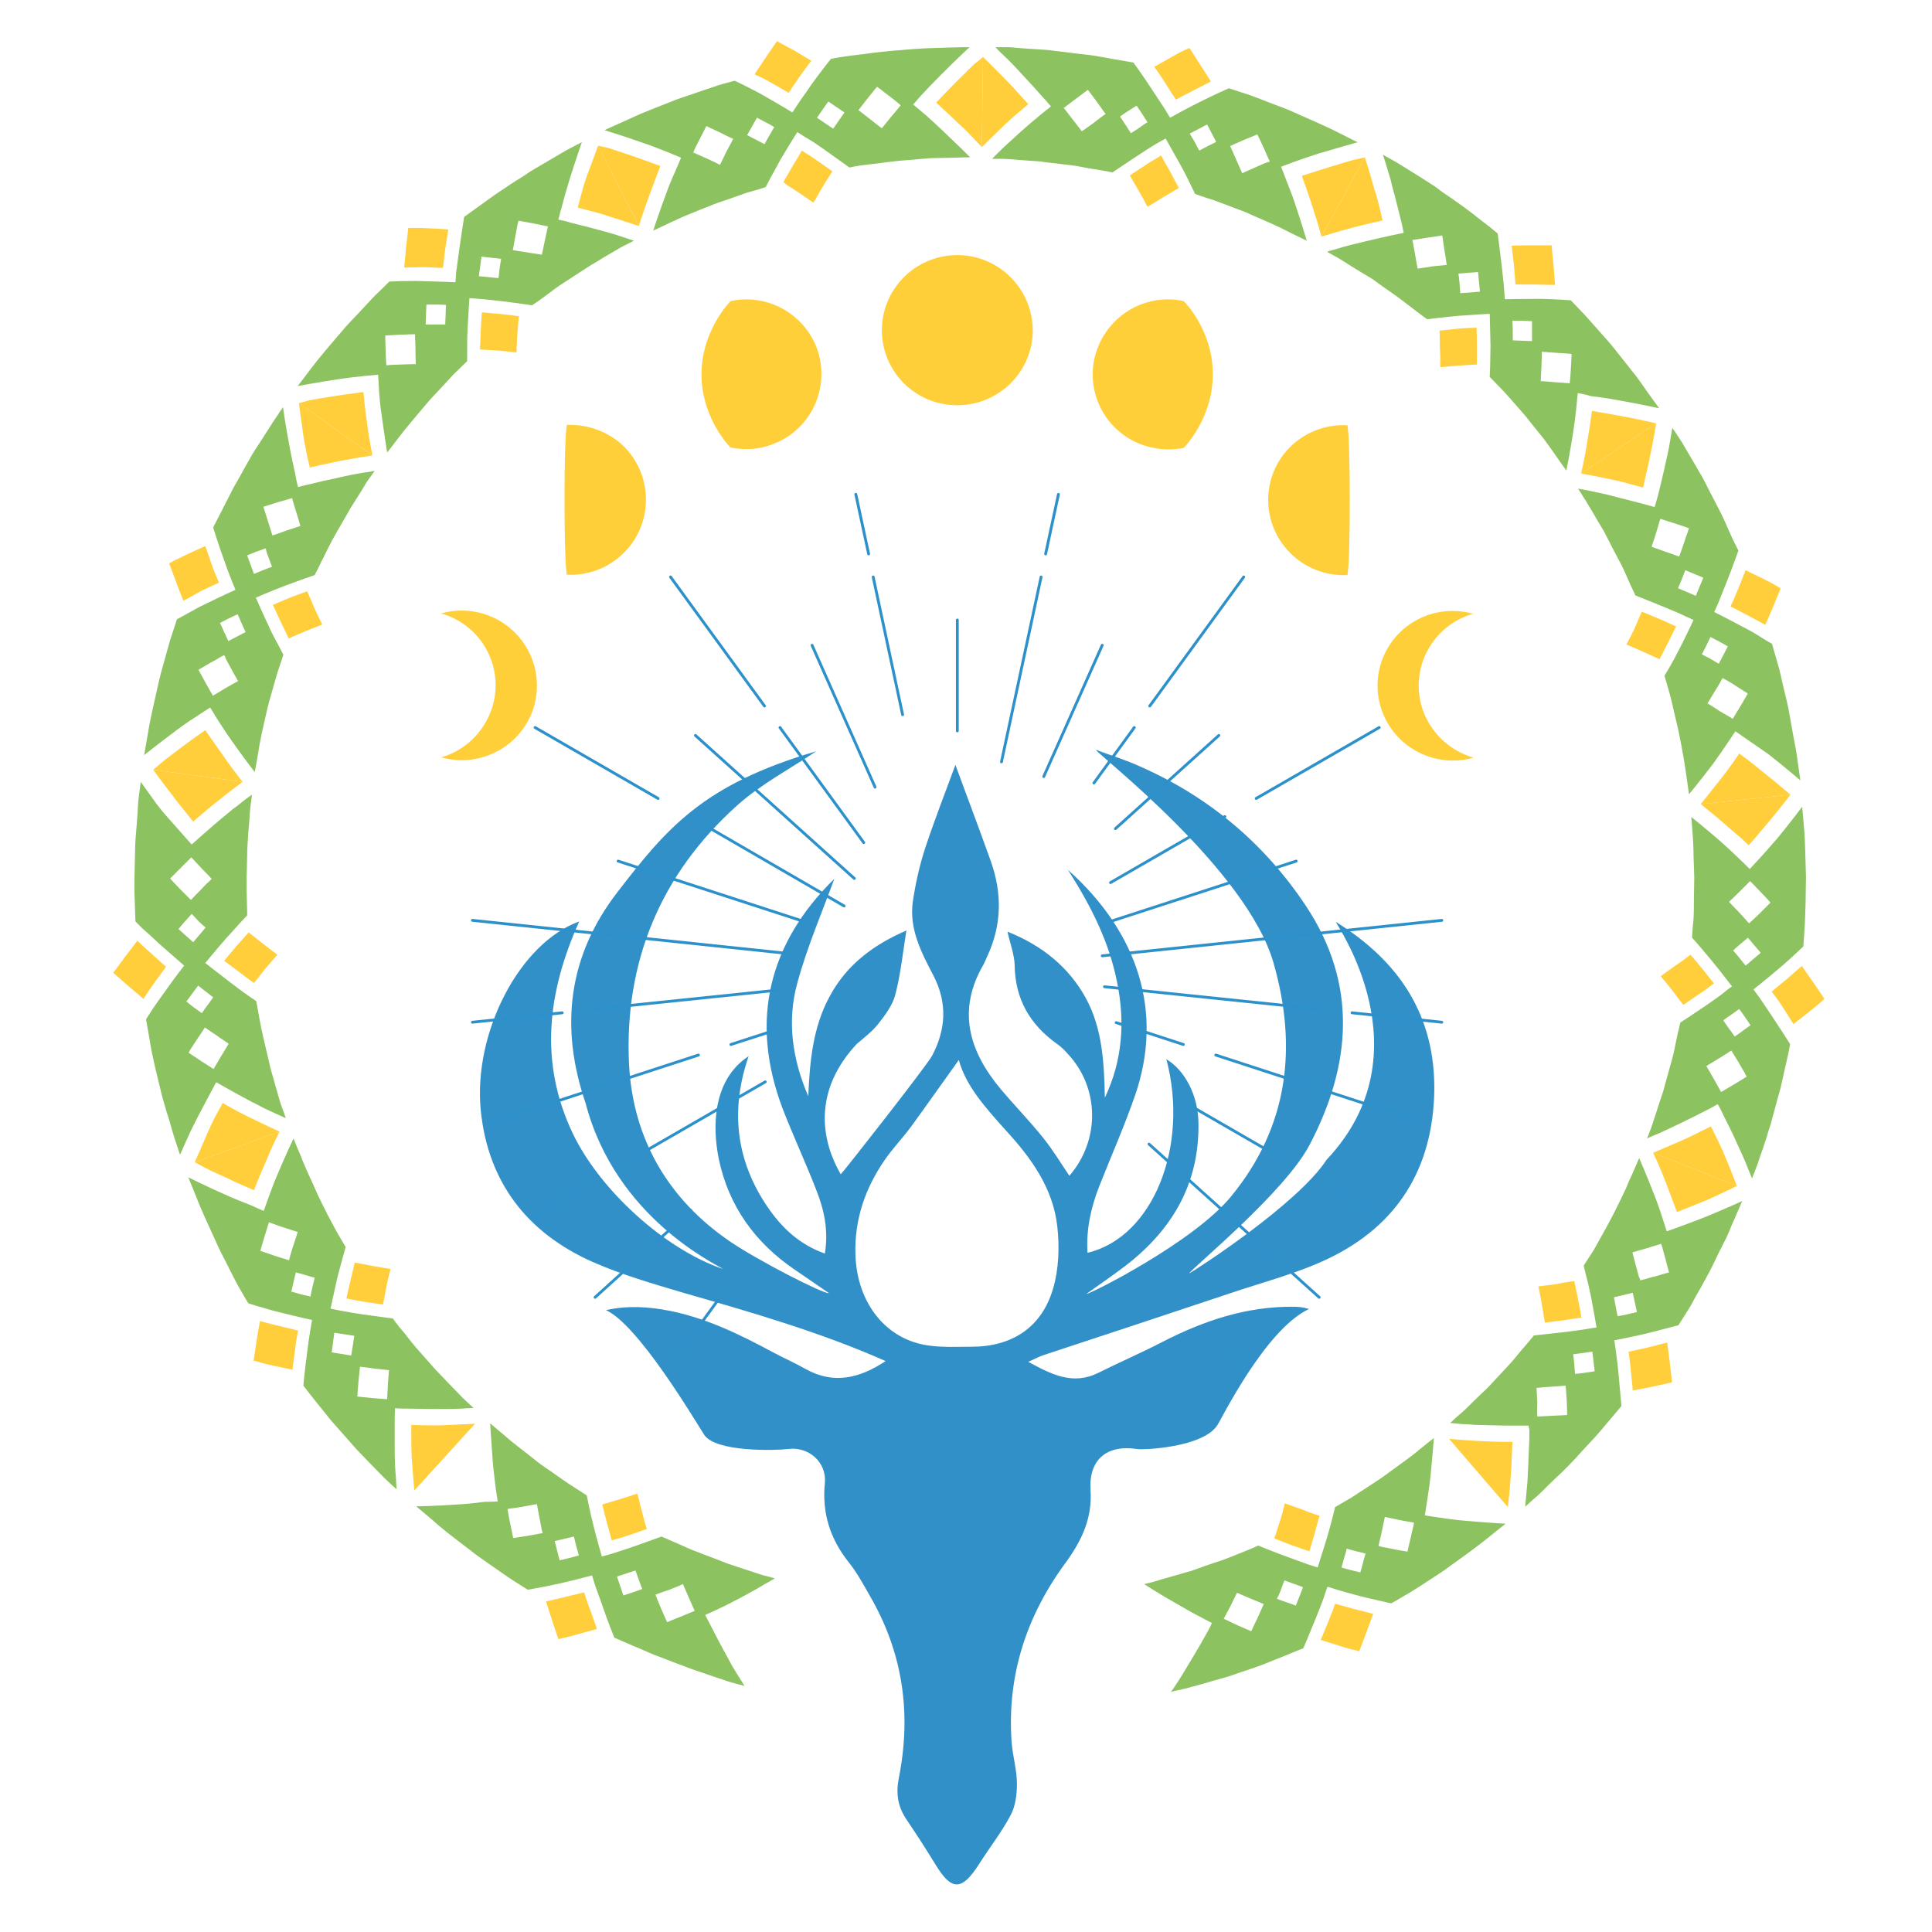 <?xml version="1.0" encoding="UTF-8"?>
<svg xmlns="http://www.w3.org/2000/svg" xmlns:xlink="http://www.w3.org/1999/xlink" version="1.1" id="Layer_1" x="0px" y="0px" viewBox="0 0 512 512" style="enable-background:new 0 0 512 512;" xml:space="preserve">
<style type="text/css">
	.st0{fill:#8CC25F;}
	.st1{fill:#FFCE3A;}
	.st2{fill:#3290C9;}
	.st3{fill:#FFCF3A;}
	.st4{fill:none;stroke:#2C91CB;stroke-width:0.75;stroke-linecap:round;stroke-linejoin:round;stroke-miterlimit:10;}
</style>
<g>
	<g>
		<path class="st0" d="M455.2,292.6c0,0-1.1,0.7-2.9,1.6c-1.8,0.9-4.1,2.1-6.4,3.2c-2.3,1.1-4.6,2.2-6.4,3c-1.8,0.7-3,1.3-3,1.3    s0.2-0.5,0.5-1.3c0.3-0.8,0.8-2,1.2-3.4c0.5-1.4,1-3.1,1.6-4.9c0.3-0.9,0.6-1.8,0.9-2.7c0.3-0.9,0.5-1.9,0.8-2.9    c0.5-1.9,1.1-3.9,1.6-5.7c0.5-1.8,0.8-3.5,1.1-5c0.3-1.5,0.6-2.7,0.8-3.5c0.2-0.9,0.3-1.3,0.3-1.3c0,0,3.4-2.2,6.9-4.6    c1.7-1.2,3.5-2.4,4.7-3.4c1.2-1,2.1-1.6,2.1-1.6s-2.6-3.4-5.2-6.6c-1.3-1.6-2.7-3.2-3.7-4.4c-1-1.2-1.7-1.9-1.7-1.9s0.1-2,0.4-5    c0.1-1.5,0.1-3.3,0.1-5.1c0-1.9,0.1-3.9,0.1-5.9c-0.1-2-0.1-4-0.2-5.9c0-1.9-0.1-3.6-0.2-5.1c-0.2-3-0.4-5-0.4-5s4,3.2,7.9,6.6    c3.8,3.4,7.6,7.2,7.6,7.2c0,0,3.6-3.8,7.2-8c3.4-4.1,6.7-8.5,6.7-8.5c0,0,0.2,2.3,0.5,5.8c0.2,1.7,0.2,3.7,0.3,5.9    c0.1,2.2,0.1,4.5,0.2,6.8c0,2.3-0.1,4.6-0.1,6.8c-0.1,2.2-0.1,4.2-0.2,5.9c-0.2,3.5-0.4,5.8-0.4,5.8l0,0c0,0-0.8,0.8-2,1.9    c-1.2,1.1-2.8,2.6-4.5,4c-3.4,2.9-6.7,5.5-6.7,5.5s0.6,0.9,1.6,2.2c0.9,1.3,2.1,3.1,3.3,4.9c2.4,3.6,4.8,7.4,4.8,7.4    s-0.1,0.6-0.3,1.6c-0.2,1-0.5,2.4-0.9,4.1c-0.4,1.7-0.8,3.7-1.3,5.8c-0.6,2.1-1.2,4.3-1.8,6.6c-0.3,1.1-0.6,2.2-0.9,3.3    c-0.4,1.1-0.7,2.1-1,3.2c-0.7,2.1-1.3,4-1.9,5.6c-0.5,1.7-1.1,3-1.4,3.9c-0.4,0.9-0.6,1.5-0.6,1.5s-0.5-1.3-1.3-3.2    c-0.7-1.9-1.9-4.4-3-6.8c-1.1-2.5-2.3-4.8-3.2-6.6C455.9,293.7,455.2,292.6,455.2,292.6z M463.5,244.7c0,0,1.5-1.3,2.9-2.7    c1.4-1.4,2.8-2.8,2.8-2.8s-1.3-1.5-2.7-2.9c-1.3-1.4-2.7-2.8-2.7-2.8s-1.4,1.4-2.8,2.8c-1.4,1.4-2.8,2.7-2.8,2.7s1.3,1.4,2.7,2.8    C462.2,243.2,463.5,244.7,463.5,244.7z M462.6,255.9c0,0,1-0.8,2-1.7c1-0.8,2-1.7,2-1.7s-0.8-1-1.7-2c-0.8-1-1.7-2-1.7-2    s-1,0.9-2,1.7c-1,0.8-1.9,1.7-1.9,1.7s0.9,1,1.7,2C461.8,254.9,462.6,255.9,462.6,255.9z M459.7,274.7c0,0,1.1-0.7,2.1-1.5    c1.1-0.8,2.1-1.5,2.1-1.5s-0.7-1.1-1.5-2.2c-0.7-1.1-1.5-2.1-1.5-2.1s-1.1,0.8-2.1,1.5c-1.1,0.7-2.1,1.5-2.1,1.5s0.7,1.1,1.5,2.2    C459,273.6,459.7,274.7,459.7,274.7z M456.1,289.4c0,0,1.7-1,3.4-2c1.7-1,3.4-2.1,3.4-2.1s-0.3-0.4-0.6-1.1    c-0.4-0.6-0.9-1.5-1.4-2.4c-1-1.7-2.1-3.4-2.1-3.4s-1.6,1.1-3.3,2.1c-0.8,0.5-1.6,1-2.3,1.4c-0.6,0.4-1,0.6-1,0.6s1,1.7,1.9,3.3    C455.2,287.7,456.1,289.4,456.1,289.4z"></path>
		<path class="st1" d="M477.5,256c0,0,1.5,2.1,3,4.3c1.5,2.2,3,4.4,3,4.4s-0.5,0.4-1.2,1.1c-0.7,0.6-1.8,1.5-2.8,2.3    c-2.1,1.6-4.2,3.3-4.2,3.3s-1.4-2.2-2.8-4.4c-0.7-1.1-1.4-2.1-2-2.9c-0.6-0.8-1-1.3-1-1.3s2-1.7,4-3.3    C475.5,257.7,477.5,256,477.5,256z"></path>
		<path class="st1" d="M448,253c0,0,1.6,1.9,3.1,3.7c1.5,1.9,3.1,3.9,3.1,3.9s-0.5,0.4-1.2,0.9c-0.7,0.6-1.7,1.3-2.8,2    c-2,1.4-4.1,2.8-4.1,2.8s-1.5-1.9-2.9-3.8c-0.7-0.9-1.5-1.9-2.1-2.6c-0.6-0.7-1-1.2-1-1.2s1.9-1.4,3.9-2.8    C446.1,254.5,448,253,448,253z"></path>
		<g>
			<path class="st1" d="M474.5,210.6l-23.8,2.5c0,0,3.2,2.5,6.4,5.3c1.6,1.4,3.2,2.8,4.4,3.8c1.2,1.1,1.9,1.8,1.9,1.8s0.7-0.8,1.8-2     c1-1.2,2.4-2.9,3.8-4.5C471.8,214.1,474.5,210.6,474.5,210.6z"></path>
			<path class="st1" d="M460.3,314.3l-22.2-8.8c0,0,3.8-1.6,7.7-3.3c2-0.9,3.8-1.8,5.2-2.5c1.4-0.7,2.4-1.2,2.4-1.2s0.5,1,1.2,2.4     c0.7,1.5,1.7,3.4,2.5,5.4C458.7,310.1,460.3,314.3,460.3,314.3z"></path>
		</g>
	</g>
	<g>
		<path class="st0" d="M405.1,377.8c0,0-0.3,0-0.9,0c-0.6,0-1.4,0-2.4,0c-2,0-4.6,0-7.2-0.1c-1.3,0-2.6-0.1-3.8-0.1    c-1.2-0.1-2.3-0.2-3.3-0.2c-1.9-0.2-3.2-0.3-3.2-0.3s0.4-0.3,1-0.9c0.6-0.6,1.6-1.4,2.7-2.4c1.1-1,2.3-2.3,3.7-3.6    c0.7-0.7,1.4-1.3,2.1-2c0.7-0.7,1.4-1.4,2.1-2.2c1.4-1.5,2.7-2.9,4-4.3c1.3-1.4,2.4-2.8,3.3-3.9c1-1.1,1.8-2.1,2.4-2.8    c0.6-0.7,0.9-1.1,0.9-1.1s4-0.4,8.2-0.9c2.1-0.3,4.2-0.5,5.8-0.8c1.6-0.3,2.6-0.4,2.6-0.4s-0.7-4.2-1.5-8.3    c-0.4-2-0.9-4.1-1.3-5.6c-0.4-1.5-0.6-2.5-0.6-2.5s1.1-1.7,2.7-4.2c0.7-1.3,1.6-2.8,2.5-4.5c0.9-1.6,1.9-3.4,2.8-5.2    c0.9-1.8,1.8-3.6,2.6-5.3c0.4-0.8,0.8-1.7,1.1-2.5c0.3-0.8,0.7-1.5,1-2.2c1.2-2.7,2-4.6,2-4.6s2,4.6,3.9,9.5    c1,2.5,1.8,4.9,2.4,6.8c0.6,1.9,1,3.1,1,3.1s1.3-0.4,3.1-1.1c1.9-0.7,4.4-1.6,6.9-2.6c4.9-2,10-4.3,10-4.3c0,0-0.9,2.1-2.3,5.3    c-0.4,0.8-0.7,1.7-1.1,2.6c-0.4,0.9-0.8,1.9-1.3,2.8c-1,1.9-2,4-3,6.1c-1,2.1-2.2,4.1-3.2,6c-1.1,1.9-2.1,3.7-2.9,5.2    c-1.8,2.9-3.1,4.9-3.1,4.9l0,0c0,0-1.1,0.3-2.7,0.7c-1.6,0.4-3.7,1-5.8,1.5c-4.3,1-8.5,1.8-8.5,1.8s0.2,1.1,0.4,2.7    c0.2,1.6,0.5,3.7,0.7,5.9c0.4,4.3,0.8,8.8,0.8,8.8c0,0-0.4,0.5-1,1.2c-0.7,0.8-1.6,1.9-2.7,3.2c-1.1,1.3-2.4,2.9-3.9,4.5    c-1.5,1.6-3.1,3.3-4.6,5c-0.8,0.8-1.6,1.7-2.4,2.5c-0.8,0.8-1.6,1.6-2.4,2.3c-1.6,1.5-3,2.9-4.2,4.1c-1.2,1.2-2.4,2.1-3.1,2.8    c-0.8,0.7-1.2,1.1-1.2,1.1s0.1-1.4,0.3-3.4c0.1-1,0.2-2.2,0.3-3.4c0.1-1.3,0.1-2.6,0.2-4c0.1-2.7,0.2-5.4,0.3-7.3c0-1,0-1.8,0-2.4    C405.1,378.2,405.1,377.8,405.1,377.8z M434.7,339.3c0,0,0.5-0.1,1.2-0.3c0.7-0.2,1.6-0.5,2.6-0.7c1.9-0.6,3.8-1.1,3.8-1.1    s-0.5-1.9-1-3.8c-0.3-1-0.5-1.9-0.7-2.6c-0.2-0.7-0.4-1.2-0.4-1.2s-0.5,0.2-1.2,0.4c-0.7,0.2-1.7,0.5-2.6,0.8    c-1.9,0.5-3.8,1.1-3.8,1.1s0.5,1.9,1,3.8c0.3,1,0.5,1.9,0.7,2.6C434.6,338.8,434.7,339.3,434.7,339.3z M428.7,348.8    c0,0,1.3-0.2,2.6-0.5c1.3-0.3,2.5-0.6,2.5-0.6l-1.1-5.1l-5,1.2c0,0,0.3,1.3,0.5,2.6C428.4,347.6,428.7,348.8,428.7,348.8z     M417.4,364.1c0,0,1.3-0.1,2.6-0.3c1.3-0.2,2.6-0.4,2.6-0.4l-0.6-5.2l-5.1,0.7c0,0,0.2,1.3,0.3,2.6    C417.3,362.8,417.4,364.1,417.4,364.1z M407.4,375.4c0,0,2-0.1,3.9-0.2c2-0.1,4-0.2,4-0.2s0-0.5,0-1.2c0-0.7-0.1-1.7-0.1-2.7    c-0.1-2-0.3-3.9-0.3-3.9s-1.9,0.2-3.9,0.3c-1,0.1-1.9,0.1-2.6,0.2c-0.7,0.1-1.2,0.1-1.2,0.1s0.1,1.9,0.2,3.9    C407.3,373.5,407.4,375.4,407.4,375.4z"></path>
		<path class="st1" d="M441.8,355.8c0,0,0.4,2.6,0.7,5.2c0.3,2.6,0.6,5.3,0.6,5.3s-0.6,0.2-1.6,0.4c-1,0.2-2.2,0.5-3.6,0.8    c-2.6,0.5-5.2,1-5.2,1s-0.2-2.6-0.5-5.2c-0.1-1.3-0.3-2.6-0.4-3.5c-0.1-1-0.2-1.6-0.2-1.6s2.5-0.5,5.1-1.1    C439.3,356.4,441.8,355.8,441.8,355.8z"></path>
		<path class="st1" d="M417.2,339.5c0,0,0.5,2.4,1,4.8c0.5,2.4,0.9,4.9,0.9,4.9s-0.6,0.1-1.5,0.2c-0.9,0.1-2.1,0.3-3.3,0.5    c-2.4,0.3-4.9,0.6-4.9,0.6s-0.4-2.4-0.8-4.8c-0.2-1.2-0.4-2.4-0.6-3.3c-0.2-0.9-0.3-1.5-0.3-1.5s2.4-0.3,4.8-0.6    C414.7,339.8,417.2,339.5,417.2,339.5z"></path>
		<g>
			<path class="st1" d="M460.3,314.3l-22.2-8.8c0,0,1.8,3.8,3.3,7.7c1.5,3.9,3,8,3,8s3.9-1.5,8-3.2     C456.4,316.2,460.3,314.3,460.3,314.3z"></path>
			<path class="st1" d="M399.6,399.4L384,381.3c0,0,4.1,0.4,8.3,0.6c2.1,0.1,4.2,0.2,5.8,0.2c1.6,0,2.7,0,2.7,0s0,1.1-0.1,2.7     c-0.1,1.6-0.1,3.8-0.3,5.9C400.1,395,399.6,399.4,399.6,399.4z"></path>
		</g>
	</g>
	<g>
		<path class="st0" d="M321.2,430.1c0,0-0.3-0.1-0.8-0.4c-0.5-0.2-1.2-0.6-2.1-1.1c-1.8-0.9-4.1-2.2-6.3-3.5    c-4.5-2.5-8.8-5.3-8.8-5.3c0,0,0.5-0.1,1.3-0.3c0.4-0.1,0.9-0.2,1.5-0.4c0.6-0.1,1.2-0.4,2-0.6c1.4-0.4,3.1-0.9,4.9-1.4    c0.9-0.3,1.8-0.5,2.8-0.8c0.9-0.3,1.9-0.7,2.8-1c1.9-0.7,3.8-1.3,5.6-1.9c1.8-0.7,3.4-1.3,4.8-1.9c1.4-0.6,2.6-1,3.4-1.4    c0.4-0.2,0.7-0.3,0.9-0.4c0.2-0.1,0.3-0.1,0.3-0.1s3.8,1.6,7.7,3c2,0.7,4,1.5,5.5,2c1.5,0.5,2.5,0.8,2.5,0.8s1.3-4.1,2.5-8    c0.6-2,1.1-4,1.5-5.5c0.4-1.5,0.6-2.5,0.6-2.5s1.7-1,4.3-2.5c1.3-0.8,2.7-1.8,4.3-2.8c1.6-1.1,3.3-2.1,4.9-3.3    c3.2-2.4,6.5-4.6,8.8-6.6c2.3-1.9,3.9-3.1,3.9-3.1s-0.4,5-0.9,10.2c-0.3,2.6-0.7,5.1-1,7.1c-0.3,1.9-0.5,3.2-0.5,3.2    s1.3,0.2,3.3,0.5c2,0.3,4.7,0.7,7.3,0.9c5.3,0.5,10.8,0.8,10.8,0.8s-1.8,1.4-4.5,3.6c-2.7,2.2-6.4,4.9-10.2,7.6    c-1.8,1.4-3.8,2.6-5.6,3.8c-1.8,1.2-3.5,2.3-5,3.2c-3,1.8-5,2.9-5,2.9l0,0c0,0-1.1-0.2-2.7-0.6c-1.6-0.4-3.7-0.8-5.9-1.4    c-4.3-1.1-8.3-2.4-8.3-2.4c0,0-0.4,1-0.9,2.6c-0.5,1.5-1.3,3.5-2.1,5.5c-1.6,4-3.4,8.2-3.4,8.2c0,0-0.5,0.2-1.5,0.6    c-0.9,0.4-2.3,0.9-3.9,1.6c-1.6,0.6-3.5,1.4-5.5,2.2c-2,0.7-4.2,1.5-6.4,2.2c-1.1,0.4-2.2,0.8-3.3,1.1c-1.1,0.3-2.2,0.6-3.2,0.9    c-2.1,0.6-4,1.2-5.7,1.6c-0.8,0.2-1.6,0.5-2.3,0.6c-0.7,0.2-1.3,0.3-1.8,0.4c-1,0.2-1.5,0.4-1.5,0.4s0.8-1.1,1.9-2.8    c1.1-1.7,2.5-4.1,3.9-6.4c1.4-2.3,2.7-4.6,3.7-6.4c0.5-0.9,0.9-1.6,1.1-2.1C321,430.4,321.2,430.1,321.2,430.1z M365.3,409.7    c0,0,0.5,0.1,1.2,0.3c0.7,0.1,1.7,0.3,2.6,0.5c1.9,0.4,3.9,0.7,3.9,0.7s0.4-1.9,0.9-3.9c0.2-1,0.4-1.9,0.6-2.6    c0.2-0.7,0.2-1.2,0.2-1.2s-0.5-0.1-1.2-0.2c-0.7-0.1-1.7-0.3-2.7-0.5c-1.9-0.4-3.8-0.8-3.8-0.8s-0.4,1.9-0.8,3.8    c-0.2,1-0.4,1.9-0.6,2.6C365.4,409.3,365.3,409.7,365.3,409.7z M355.5,415.4c0,0,1.3,0.4,2.5,0.7c1.3,0.3,2.5,0.6,2.5,0.6    s0.4-1.3,0.7-2.5c0.3-1.3,0.7-2.5,0.7-2.5s-1.3-0.3-2.5-0.6c-1.2-0.3-2.5-0.7-2.5-0.7s-0.3,1.3-0.7,2.5    C355.9,414.1,355.5,415.4,355.5,415.4z M338.4,423.7c0,0,0.3,0.1,0.8,0.3c0.5,0.2,1.1,0.4,1.7,0.6c1.2,0.4,2.5,0.9,2.5,0.9    s0.5-1.2,1-2.5c0.5-1.2,0.9-2.4,0.9-2.4s-1.2-0.4-2.5-0.9c-1.2-0.4-2.4-0.9-2.4-0.9s-0.5,1.2-0.9,2.4c-0.2,0.6-0.5,1.2-0.7,1.7    C338.5,423.4,338.4,423.7,338.4,423.7z M324.3,429c0,0,1.8,0.8,3.6,1.7c1.8,0.8,3.7,1.6,3.7,1.6s0.8-1.8,1.7-3.6    c0.8-1.8,1.6-3.6,1.6-3.6s-1.8-0.8-3.6-1.5c-1.8-0.8-3.5-1.5-3.5-1.5s-0.8,1.7-1.7,3.5C325.2,427.3,324.3,429,324.3,429z"></path>
		<path class="st1" d="M363.9,427.7c0,0-0.9,2.5-1.8,4.9c-0.9,2.5-1.9,5-1.9,5s-0.6-0.2-1.6-0.4c-1-0.2-2.2-0.6-3.5-1    c-2.5-0.8-5.1-1.6-5.1-1.6s1-2.4,2-4.8c0.5-1.2,0.9-2.4,1.3-3.3c0.3-0.9,0.5-1.5,0.5-1.5s2.5,0.7,5,1.4    C361.4,427,363.9,427.7,363.9,427.7z"></path>
		<path class="st1" d="M349.7,401.7c0,0-0.7,2.3-1.3,4.7c-0.7,2.4-1.4,4.7-1.4,4.7s-0.6-0.2-1.5-0.5c-0.9-0.3-2-0.7-3.2-1.1    c-2.3-0.9-4.6-1.8-4.6-1.8s0.8-2.3,1.5-4.6c0.4-1.1,0.7-2.3,0.9-3.2c0.2-0.9,0.4-1.5,0.4-1.5s2.3,0.8,4.5,1.6    C347.3,401,349.7,401.7,349.7,401.7z"></path>
	</g>
	<g>
		<path class="st0" d="M131.9,397.9c0,0-0.2-1.3-0.5-3.3c-0.2-2-0.6-4.5-0.8-7.1c-0.4-5.2-0.7-10.3-0.7-10.3s1.5,1.3,3.8,3.2    c2.2,2,5.5,4.4,8.6,6.9c1.6,1.3,3.3,2.3,4.8,3.4c1.5,1.1,3,2.1,4.2,2.9c2.5,1.6,4.2,2.7,4.2,2.7s0.2,1,0.5,2.5    c0.3,1.5,0.8,3.6,1.3,5.6c1,4,2.2,8.1,2.2,8.1c0,0,1-0.3,2.5-0.7c1.5-0.5,3.5-1.1,5.5-1.8c4-1.4,7.8-2.8,7.8-2.8s1.8,0.8,4.6,2    c1.4,0.6,3,1.4,4.7,2c1.8,0.7,3.6,1.4,5.5,2.1c0.9,0.4,1.9,0.7,2.8,1.1c0.9,0.3,1.9,0.6,2.7,0.9c1.8,0.6,3.4,1.1,4.9,1.6    c1.4,0.5,2.6,0.8,3.5,1c0.8,0.2,1.3,0.4,1.3,0.4s-1.1,0.7-2.8,1.6c-0.8,0.5-1.8,1.1-2.9,1.7c-1.1,0.6-2.2,1.2-3.3,1.8    c-2.3,1.2-4.6,2.4-6.4,3.2c-0.9,0.4-1.6,0.8-2.2,1c-0.5,0.2-0.8,0.4-0.8,0.4s0.1,0.3,0.4,0.8c0.3,0.5,0.6,1.2,1.1,2.1    c0.9,1.8,2.1,4.1,3.4,6.5c0.7,1.2,1.3,2.4,1.9,3.5c0.6,1.1,1.3,2.1,1.8,3c1.1,1.7,1.8,2.9,1.8,2.9s-0.6-0.2-1.5-0.4    c-1-0.3-2.4-0.6-4-1.2c-1.6-0.5-3.6-1.2-5.6-1.9c-1-0.3-2.1-0.7-3.2-1.1c-1.1-0.4-2.1-0.8-3.2-1.2c-2.2-0.8-4.3-1.7-6.3-2.4    c-2-0.8-3.8-1.7-5.4-2.3c-3.2-1.4-5.3-2.3-5.3-2.3l0,0c0,0-1.7-4.2-3.1-8.3c-0.7-2.1-1.5-4.1-2-5.6c-0.5-1.6-0.8-2.6-0.8-2.6    s-4.1,1.1-8.4,2.1c-2.2,0.5-4.3,0.9-5.9,1.2c-1.6,0.3-2.7,0.5-2.7,0.5s-2-1.2-4.9-3.1c-1.4-1-3.1-2.1-4.9-3.4    c-1.8-1.3-3.7-2.5-5.5-4c-3.7-2.8-7.4-5.6-9.9-7.9c-2.6-2.2-4.4-3.7-4.4-3.7s5.5-0.1,10.9-0.5c2.6-0.1,5.4-0.5,7.3-0.7    C130.6,398,131.9,397.9,131.9,397.9z M173.7,422.6c0,0,0.7,1.8,1.5,3.7c0.4,0.9,0.8,1.8,1.1,2.5c0.3,0.7,0.5,1.1,0.5,1.1    c0,0,1.8-0.8,3.7-1.5c1.8-0.8,3.6-1.5,3.6-1.5s-0.8-1.8-1.6-3.6c-0.8-1.8-1.5-3.5-1.5-3.5c0,0-0.5,0.2-1.1,0.5    c-0.7,0.3-1.6,0.6-2.5,1C175.5,421.9,173.7,422.6,173.7,422.6z M163.5,417.8l1.7,5c0,0,1.2-0.4,2.5-0.8c1.2-0.4,2.5-0.9,2.5-0.9    s-0.5-1.2-0.9-2.4c-0.4-1.2-0.9-2.5-0.9-2.5L163.5,417.8z M147,408.4l1.3,5.1c0,0,1.3-0.3,2.5-0.6c1.3-0.3,2.6-0.7,2.6-0.7    s-0.3-1.2-0.7-2.5c-0.3-1.3-0.6-2.5-0.6-2.5L147,408.4z M134.5,399.9c0,0,0.1,0.5,0.2,1.2c0.1,0.7,0.3,1.7,0.5,2.6    c0.4,1.9,0.8,3.9,0.8,3.9s2-0.3,3.9-0.6c1-0.2,1.9-0.3,2.7-0.5c0.7-0.1,1.2-0.2,1.2-0.2s-0.1-0.5-0.3-1.2    c-0.1-0.7-0.3-1.7-0.5-2.7c-0.4-1.9-0.7-3.8-0.7-3.8s-1.9,0.3-3.8,0.7c-1,0.2-2,0.3-2.7,0.4C135,399.8,134.5,399.9,134.5,399.9z"></path>
		<path class="st1" d="M158.2,431.7c0,0-2.5,0.7-5.1,1.4c-1.3,0.4-2.6,0.7-3.5,0.9c-1,0.2-1.6,0.4-1.6,0.4s-0.9-2.5-1.7-5    c-0.8-2.5-1.6-5-1.6-5s2.6-0.6,5.1-1.2c2.5-0.6,5-1.2,5-1.2s0.2,0.6,0.5,1.5c0.3,0.9,0.7,2.2,1.2,3.4    C157.3,429.2,158.2,431.7,158.2,431.7z"></path>
		<path class="st1" d="M171.4,405.2c0,0-2.3,0.8-4.6,1.6c-1.2,0.4-2.4,0.8-3.2,1c-0.9,0.3-1.5,0.4-1.5,0.4s-0.6-2.4-1.3-4.8    c-0.6-2.4-1.2-4.7-1.2-4.7s2.3-0.7,4.7-1.4c2.3-0.7,4.6-1.5,4.6-1.5s0.1,0.6,0.4,1.5c0.2,0.9,0.5,2.1,0.8,3.2    C170.7,402.9,171.4,405.2,171.4,405.2z"></path>
	</g>
	<g>
		<path class="st0" d="M69.9,320.9c0,0,0.4-1.2,1.1-3.1c0.7-1.9,1.5-4.2,2.6-6.7c2-4.8,4.2-9.4,4.2-9.4c0,0,0.7,1.9,1.9,4.6    c1,2.8,2.8,6.4,4.4,10.1c0.8,1.8,1.8,3.6,2.6,5.3c0.9,1.7,1.7,3.2,2.4,4.5c1.5,2.6,2.5,4.3,2.5,4.3s-0.3,1-0.7,2.5    c-0.4,1.5-1,3.6-1.5,5.6c-0.9,4-1.8,8.2-1.8,8.2c0,0,4.1,0.9,8.3,1.5c4.2,0.6,8.2,1.1,8.2,1.1s0.3,0.4,0.8,1.1    c0.5,0.7,1.3,1.7,2.3,2.8c0.9,1.2,2,2.6,3.2,4c1.2,1.4,2.6,2.9,3.9,4.4c0.7,0.8,1.3,1.5,2,2.2c0.7,0.7,1.4,1.4,2,2.1    c1.3,1.3,2.5,2.6,3.6,3.7c1,1.1,2,1.9,2.6,2.5c0.6,0.6,1,0.9,1,0.9s-1.3,0.1-3.2,0.2c-2,0.1-4.5,0.1-7.1,0.1    c-2.6,0-5.2-0.1-7.2-0.1c-2,0-3.3-0.1-3.3-0.1s-0.1,1.3-0.1,3.3c0,2,0,4.6,0,7.3c0,2.7,0.1,5.5,0.3,7.5c0.1,2,0.2,3.4,0.2,3.4    s-0.4-0.4-1.2-1.1c-0.7-0.7-1.8-1.6-3-2.9c-1.2-1.2-2.6-2.7-4.1-4.2c-0.8-0.8-1.5-1.6-2.3-2.4c-0.8-0.9-1.5-1.7-2.3-2.6    c-1.5-1.7-3.1-3.5-4.5-5.1c-1.4-1.7-2.6-3.3-3.7-4.6c-1.1-1.4-2-2.5-2.6-3.3c-0.6-0.8-1-1.3-1-1.3l0,0c0,0,0.4-4.5,1-8.8    c0.5-4.3,1.3-8.6,1.3-8.6s-4.2-0.9-8.5-2c-2.2-0.5-4.2-1.2-5.8-1.6c-1.6-0.5-2.6-0.8-2.6-0.8s-1.2-2-2.9-5    c-0.8-1.5-1.7-3.3-2.7-5.3c-1-1.9-2.1-4-3-6.1c-1.9-4.2-3.9-8.4-5.1-11.6c-1.3-3.2-2.2-5.4-2.2-5.4s5,2.5,9.8,4.6    c2.4,1.1,5,2.1,6.8,2.8C68.6,320.4,69.9,320.9,69.9,320.9z M95.4,362.2c0,0-0.2,2-0.4,3.9c-0.2,2-0.3,4-0.3,4s2,0.2,4,0.4    c2,0.2,3.9,0.3,3.9,0.3s0.1-2,0.2-3.9c0.1-1.9,0.3-3.8,0.3-3.8s-1.9-0.2-3.8-0.4C97.4,362.4,95.4,362.2,95.4,362.2z M88.6,353.2    l-0.7,5.2c0,0,1.3,0.2,2.6,0.4c0.6,0.1,1.3,0.2,1.8,0.3c0.5,0.1,0.8,0.1,0.8,0.1s0-0.3,0.1-0.8c0.1-0.5,0.2-1.1,0.3-1.8    c0.2-1.3,0.4-2.6,0.4-2.6s-1.3-0.2-2.6-0.4C89.9,353.4,88.6,353.2,88.6,353.2z M78.4,337.2c0,0-0.3,1.3-0.6,2.5    c-0.3,1.3-0.6,2.6-0.6,2.6s1.3,0.3,2.5,0.7c1.3,0.3,2.6,0.6,2.6,0.6s0.2-1.3,0.5-2.5c0.3-1.3,0.6-2.5,0.6-2.5s-1.2-0.3-2.5-0.7    C79.6,337.5,78.4,337.2,78.4,337.2z M71.3,323.9c0,0-0.2,0.5-0.4,1.2c-0.2,0.7-0.5,1.6-0.8,2.6c-0.6,1.9-1.1,3.8-1.1,3.8    s1.9,0.6,3.8,1.3c0.9,0.3,1.9,0.6,2.6,0.8c0.7,0.2,1.2,0.4,1.2,0.4c0,0,0.1-0.5,0.3-1.2c0.2-0.7,0.5-1.7,0.8-2.6    c0.6-1.9,1.2-3.7,1.2-3.7s-1.9-0.6-3.7-1.2c-0.9-0.3-1.9-0.6-2.6-0.9C71.7,324.1,71.3,323.9,71.3,323.9z"></path>
		<path class="st1" d="M77.5,363c0,0-2.6-0.6-5.2-1.1c-1.3-0.3-2.6-0.6-3.5-0.9c-1-0.3-1.6-0.4-1.6-0.4s0.4-2.6,0.8-5.3    c0.4-2.6,0.9-5.2,0.9-5.2s2.5,0.7,5.1,1.3c2.5,0.6,5,1.2,5,1.2s-0.1,0.6-0.3,1.6c-0.2,1-0.4,2.3-0.5,3.5    C77.8,360.4,77.5,363,77.5,363z"></path>
		<path class="st1" d="M101.5,345.7c0,0-2.4-0.3-4.9-0.7c-1.2-0.2-2.4-0.4-3.3-0.6c-0.9-0.2-1.5-0.3-1.5-0.3s0.5-2.4,1.1-4.8    c0.6-2.4,1.1-4.7,1.1-4.7s2.4,0.4,4.8,0.9c2.4,0.4,4.7,0.8,4.7,0.8s-0.1,0.6-0.4,1.5c-0.2,0.9-0.5,2.1-0.7,3.2    C102,343.3,101.5,345.7,101.5,345.7z"></path>
		<g>
			<path class="st1" d="M109.8,395l16.1-17.7c0,0-4.1,0.2-8.4,0.4c-2.1,0.1-4.2,0-5.8,0c-1.6,0-2.7-0.1-2.7-0.1s0,1.1,0,2.7     c0,1.6,0,3.8,0.1,5.9C109.4,390.6,109.8,395,109.8,395z"></path>
			<path class="st1" d="M51.6,308l22.5-8.1c0,0-0.5,0.9-1.2,2.4c-0.7,1.4-1.5,3.3-2.3,5.2c-1.7,3.8-3.3,7.9-3.3,7.9     s-3.9-1.6-7.8-3.5c-2-0.9-4-1.8-5.5-2.6C52.6,308.5,51.6,308,51.6,308z"></path>
		</g>
	</g>
	<g>
		<path class="st0" d="M50.8,223.8c0,0,4-3.6,7.9-6.9c1-0.8,2-1.6,2.9-2.4c1-0.7,1.9-1.4,2.6-2c1.5-1.2,2.6-1.9,2.6-1.9    s-0.1,0.5-0.2,1.4c-0.1,0.9-0.3,2.1-0.4,3.6c-0.1,1.5-0.2,3.2-0.4,5.1c-0.1,1.9-0.3,3.9-0.3,5.9c-0.1,4-0.2,8-0.1,11    c0.1,3,0.1,5,0.1,5s-0.7,0.7-1.8,1.9c-1,1.1-2.4,2.7-3.8,4.2c-2.7,3.1-5.5,6.5-5.5,6.5s3.4,2.7,6.7,5.2c1.7,1.3,3.3,2.5,4.6,3.4    c1.3,0.9,2.2,1.5,2.2,1.5s0.4,2,0.9,4.9c0.5,3,1.5,6.9,2.4,10.8c0.4,2,1,3.9,1.5,5.7c0.5,1.8,1,3.5,1.4,4.9    c0.4,1.4,0.9,2.6,1.2,3.4c0.3,0.8,0.4,1.3,0.4,1.3s-1.2-0.5-2.9-1.3c-0.9-0.4-1.9-0.9-3-1.4c-1.1-0.6-2.2-1.2-3.3-1.7    c-4.5-2.4-9.2-5.1-9.2-5.1s-2.5,4.6-5,9.4c-0.6,1.2-1.2,2.4-1.8,3.6c-0.5,1.1-1,2.2-1.4,3.1c-0.8,1.9-1.4,3.1-1.4,3.1    s-0.2-0.5-0.5-1.5c-0.3-1-0.8-2.3-1.3-4c-0.5-1.7-1-3.6-1.7-5.7c-0.6-2.1-1.3-4.3-1.8-6.6c-1.1-4.5-2.2-9-2.7-12.4    c-0.6-3.4-1-5.7-1-5.7l0,0c0,0,0.6-0.9,1.5-2.3c0.9-1.4,2.2-3.2,3.5-5c2.5-3.6,5.1-6.9,5.1-6.9s-3.2-2.8-6.5-5.7    c-1.6-1.5-3.2-3-4.5-4.1c-1.2-1.2-1.9-1.9-1.9-1.9s-0.1-2.3-0.2-5.8c-0.2-3.5,0-8.1,0.1-12.7c0-2.3,0.2-4.6,0.4-6.8    c0.2-2.2,0.3-4.2,0.4-5.9c0.1-1.7,0.4-3.2,0.5-4.2c0.1-1,0.2-1.6,0.2-1.6s0.8,1.1,2,2.8c0.6,0.8,1.3,1.8,2,2.8    c0.8,1,1.6,2.1,2.5,3.1C47.3,219.9,50.8,223.8,50.8,223.8z M54.3,272.3c0,0-1.1,1.7-2.2,3.3c-0.5,0.8-1.1,1.7-1.5,2.3    c-0.4,0.6-0.6,1.1-0.6,1.1s1.7,1.1,3.3,2.2c1.7,1.1,3.3,2.1,3.3,2.1s1-1.7,2-3.4c1-1.6,2-3.3,2-3.3s-0.4-0.3-1-0.7    c-0.6-0.4-1.4-0.9-2.2-1.5C55.9,273.4,54.3,272.3,54.3,272.3z M52.5,261.2l-3.1,4.2c0,0,0.3,0.2,0.6,0.5c0.4,0.3,0.9,0.7,1.4,1.1    c1.1,0.8,2.1,1.5,2.1,1.5s0.7-1.1,1.5-2.1c0.4-0.5,0.7-1,1-1.4c0.3-0.4,0.5-0.7,0.5-0.7L52.5,261.2z M50.8,242.2c0,0-0.9,1-1.8,2    c-0.4,0.5-0.9,1-1.2,1.4c-0.3,0.4-0.5,0.6-0.5,0.6l3.9,3.5l3.3-3.9c0,0-0.2-0.2-0.6-0.5c-0.4-0.3-0.9-0.8-1.3-1.2    C51.7,243.1,50.8,242.2,50.8,242.2z M50.7,227.2c0,0-1.4,1.4-2.8,2.8c-1.4,1.4-2.8,2.8-2.8,2.8s0.3,0.4,0.8,0.9    c0.5,0.5,1.2,1.3,1.9,2c1.4,1.4,2.8,2.8,2.8,2.8s1.3-1.4,2.7-2.8c0.7-0.7,1.3-1.4,1.9-1.9c0.5-0.5,0.9-0.9,0.9-0.9    s-1.3-1.4-2.7-2.8C52,228.6,50.7,227.2,50.7,227.2z"></path>
		<path class="st1" d="M38,264.7c0,0-2-1.7-4-3.4c-2-1.8-4-3.5-4-3.5s1.6-2.1,3.2-4.3c1.6-2.1,3.2-4.2,3.2-4.2s1.9,1.8,3.8,3.5    c1.9,1.7,3.8,3.4,3.8,3.4s-1.5,2.1-3,4.1C39.5,262.5,38,264.7,38,264.7z"></path>
		<path class="st1" d="M67.3,260.5c0,0-2-1.4-3.9-2.9c-2-1.5-4-3-4-3s1.6-1.9,3.2-3.8c1.6-1.8,3.3-3.7,3.3-3.7s1.9,1.5,3.8,3    c1.9,1.5,3.8,2.9,3.8,2.9s-1.5,1.8-3.1,3.6C68.8,258.7,67.3,260.5,67.3,260.5z"></path>
		<g>
			<path class="st1" d="M51.6,308l22.5-8.1c0,0-3.7-1.7-7.6-3.6c-1.9-0.9-3.8-1.9-5.2-2.7c-1.4-0.8-2.3-1.3-2.3-1.3s-0.5,1-1.3,2.4     c-0.8,1.4-1.8,3.4-2.6,5.3C53.4,304,51.6,308,51.6,308z"></path>
			<path class="st1" d="M40.6,204l23.7,3.2c0,0-3.3,2.4-6.6,5.1c-1.7,1.3-3.3,2.7-4.5,3.7c-1.2,1-2,1.7-2,1.7s-0.7-0.8-1.7-2.1     c-1-1.2-2.4-2.9-3.7-4.7C43.2,207.6,40.6,204,40.6,204z"></path>
		</g>
	</g>
	<g>
		<path class="st0" d="M79,129.1c0,0,1.2-0.4,3.2-0.8c1.9-0.5,4.5-1.1,7-1.6c2.5-0.6,5-1.1,6.9-1.4c1.9-0.3,3.2-0.5,3.2-0.5    s-0.3,0.4-0.8,1.1c-0.5,0.7-1.3,1.7-2,3c-0.8,1.3-1.7,2.8-2.7,4.3c-0.5,0.8-1,1.6-1.5,2.5c-0.5,0.9-1,1.7-1.5,2.6    c-1,1.7-2,3.5-2.9,5.1c-0.9,1.7-1.6,3.2-2.3,4.6c-0.7,1.3-1.2,2.5-1.6,3.2c-0.4,0.8-0.6,1.2-0.6,1.2c0,0-3.8,1.3-7.8,2.8    c-4,1.5-7.8,3.2-7.8,3.2c0,0,1.7,3.9,3.5,7.7c0.8,1.9,1.9,3.8,2.6,5.1c0.7,1.4,1.2,2.3,1.2,2.3s-0.6,1.9-1.6,4.8    c-0.4,1.4-0.9,3.1-1.4,4.9c-0.5,1.8-1.1,3.7-1.5,5.7c-0.9,3.9-1.8,7.8-2.2,10.8c-0.5,3-0.9,4.9-0.9,4.9s-3.1-4-6.1-8.3    c-1.5-2.1-2.9-4.3-4-6c-1-1.7-1.7-2.8-1.7-2.8s-1.1,0.7-2.8,1.8c-1.7,1.1-4,2.6-6.1,4.2c-4.3,3.2-8.6,6.6-8.6,6.6s0.4-2.3,1-5.7    c0.5-3.4,1.6-7.9,2.6-12.5c0.5-2.3,1.1-4.5,1.7-6.6c0.6-2.1,1.1-4,1.6-5.7c1.1-3.3,1.8-5.5,1.8-5.5l0,0c0,0,1-0.5,2.4-1.3    c1.5-0.8,3.3-1.9,5.3-2.8c4-2,7.8-3.7,7.8-3.7c0,0-1.7-4-3.1-8.1c-1.5-4.1-2.8-8.4-2.8-8.4s0.2-0.5,0.7-1.4    c0.5-0.9,1.1-2.2,1.9-3.7c0.8-1.5,1.7-3.4,2.7-5.3c1.1-1.9,2.2-3.9,3.3-5.9c0.6-1,1.1-2,1.7-3c0.6-1,1.2-1.9,1.8-2.8    c1.2-1.8,2.2-3.5,3.2-5c0.9-1.5,1.8-2.6,2.3-3.5c0.6-0.8,0.9-1.3,0.9-1.3s0.2,1.3,0.5,3.4c0.3,2,0.8,4.7,1.3,7.4    c0.5,2.7,1.1,5.3,1.5,7.2C78.6,127.8,79,129.1,79,129.1z M59.4,173.6c0,0-0.4,0.2-1.1,0.6c-0.6,0.4-1.5,0.9-2.3,1.3    c-1.7,1-3.4,2-3.4,2s0.9,1.7,1.9,3.5c0.5,0.9,1,1.7,1.3,2.3c0.4,0.6,0.6,1.1,0.6,1.1s0.4-0.3,1-0.6c0.6-0.4,1.5-0.9,2.3-1.4    c1.7-1,3.4-1.9,3.4-1.9s-1-1.7-1.9-3.4c-0.5-0.9-0.9-1.7-1.3-2.4C59.7,174,59.4,173.6,59.4,173.6z M63,162.8c0,0-1.2,0.5-2.4,1.1    c-1.2,0.6-2.3,1.2-2.3,1.2s0.6,1.2,1.1,2.4c0.6,1.2,1.1,2.4,1.1,2.4s1.2-0.6,2.3-1.2c1.1-0.6,2.3-1.2,2.3-1.2s-0.6-1.2-1.1-2.4    C63.5,164,63,162.8,63,162.8z M70.4,145.3c0,0-0.3,0.1-0.8,0.3c-0.5,0.2-1.1,0.4-1.7,0.6c-1.2,0.5-2.4,1-2.4,1l1.8,4.9    c0,0,1.2-0.5,2.4-1c1.2-0.5,2.4-0.9,2.4-0.9s-0.5-1.2-0.9-2.4c-0.2-0.6-0.5-1.2-0.6-1.7C70.5,145.6,70.4,145.3,70.4,145.3z     M77.4,132c0,0-1.9,0.6-3.8,1.1c-1.9,0.6-3.8,1.2-3.8,1.2s0.6,1.9,1.2,3.8c0.6,1.9,1.2,3.8,1.2,3.8s1.9-0.6,3.7-1.3    c1.8-0.6,3.7-1.2,3.7-1.2s-0.5-1.9-1.1-3.7C77.9,133.8,77.4,132,77.4,132z"></path>
		<path class="st1" d="M48.6,159.2c0,0-1-2.4-1.9-4.9c-0.9-2.5-1.9-5-1.9-5s0.6-0.3,1.5-0.8c0.9-0.4,2-1,3.3-1.6    c2.4-1.1,4.8-2.2,4.8-2.2s0.9,2.5,1.7,4.9c0.4,1.2,0.9,2.4,1.3,3.3c0.4,0.9,0.6,1.5,0.6,1.5s-2.3,1.1-4.7,2.2    C50.9,158,48.6,159.2,48.6,159.2z"></path>
		<path class="st1" d="M76.5,169.2c0,0-1-2.2-2.1-4.4c-1-2.2-2.1-4.5-2.1-4.5s0.6-0.2,1.4-0.6c0.9-0.4,2-0.8,3.1-1.3    c2.3-0.9,4.6-1.7,4.6-1.7s1,2.2,1.9,4.4c0.5,1.1,1,2.2,1.4,3c0.4,0.8,0.7,1.4,0.7,1.4s-2.2,0.9-4.5,1.8    C78.7,168.2,76.5,169.2,76.5,169.2z"></path>
		<g>
			<path class="st1" d="M40.6,204l23.7,3.2c0,0-0.7-0.8-1.6-2.1c-1-1.2-2.2-2.9-3.4-4.6c-2.4-3.4-4.9-7-4.9-7s-3.5,2.4-6.9,5     c-1.7,1.3-3.5,2.6-4.8,3.7C41.4,203.3,40.6,204,40.6,204z"></path>
			<path class="st1" d="M79.2,106.8l19.5,13.9c0,0-4.1,0.6-8.3,1.4c-2.1,0.4-4.1,0.9-5.7,1.2c-1.6,0.4-2.6,0.6-2.6,0.6     s-0.2-1-0.6-2.6c-0.3-1.6-0.8-3.7-1.1-5.8C79.8,111.2,79.2,106.8,79.2,106.8z"></path>
		</g>
	</g>
	<g>
		<path class="st0" d="M148,58.2c0,0,0.3,0.1,0.9,0.2c0.6,0.1,1.4,0.3,2.3,0.6c1.9,0.5,4.5,1.1,7,1.8c1.2,0.3,2.5,0.7,3.6,1    c1.2,0.3,2.2,0.7,3.2,1c1.8,0.6,3,1,3,1s-0.4,0.2-1.2,0.6c-0.8,0.4-1.9,0.9-3.2,1.7c-1.3,0.8-2.8,1.6-4.4,2.6    c-0.8,0.5-1.6,1-2.5,1.5c-0.8,0.5-1.7,1.1-2.5,1.6c-1.7,1.1-3.4,2.2-4.9,3.2c-1.6,1-3,2.1-4.2,3c-2.4,1.8-4.1,2.9-4.1,2.9    s-4-0.6-8.2-1.1c-2.1-0.2-4.2-0.5-5.8-0.6c-1.6-0.1-2.6-0.2-2.6-0.2s-0.3,4.3-0.5,8.4c-0.1,2-0.1,4.2-0.1,5.7c0,1.6,0,2.6,0,2.6    s-1.4,1.4-3.6,3.5c-1,1.1-2.2,2.4-3.5,3.8c-1.3,1.4-2.7,2.8-4,4.4c-2.6,3.1-5.2,6.1-7,8.5c-1.8,2.4-3.1,4-3.1,4s-0.8-5-1.5-10.2    c-0.4-2.6-0.6-5.2-0.7-7.1c-0.1-2-0.2-3.3-0.2-3.3s-1.3,0.1-3.3,0.3c-2,0.2-4.7,0.5-7.3,0.9c-5.3,0.8-10.7,1.8-10.7,1.8    s1.4-1.8,3.5-4.6c2.1-2.8,5.1-6.3,8.1-9.8c1.5-1.8,3.1-3.4,4.6-5c1.5-1.6,2.9-3.1,4-4.3c2.5-2.4,4.1-4,4.1-4l0,0    c0,0,1.1,0,2.8-0.1c1.6,0,3.8-0.1,6,0c4.4,0.1,8.7,0.3,8.7,0.3s0.1-1.1,0.2-2.7c0.2-1.6,0.5-3.7,0.8-5.9c0.6-4.3,1.3-8.7,1.3-8.7    s1.9-1.4,4.7-3.4c1.4-1,3-2.2,4.8-3.4c1.8-1.2,3.7-2.5,5.7-3.7c1-0.6,1.9-1.3,2.9-1.9c1-0.6,1.9-1.1,2.9-1.7    c1.9-1.1,3.6-2.1,5.1-3c1.5-0.9,2.8-1.5,3.7-2c0.9-0.5,1.4-0.7,1.4-0.7s-0.5,1.3-1.1,3.2c-0.3,1-0.7,2.1-1.1,3.3    c-0.4,1.2-0.8,2.5-1.2,3.8c-0.8,2.6-1.5,5.2-2,7.1c-0.3,1-0.5,1.7-0.6,2.3C148,57.9,148,58.2,148,58.2z M110,88.6c0,0-0.5,0-1.2,0    c-0.7,0-1.7,0.1-2.7,0.1c-2,0.1-4,0.2-4,0.2s0,2,0.1,4c0,1,0.1,2,0.1,2.7c0,0.7,0.1,1.2,0.1,1.2s0.5,0,1.2-0.1    c0.7,0,1.7-0.1,2.7-0.1c2-0.1,3.9-0.1,3.9-0.1s-0.1-2-0.1-3.9c0-1,0-2-0.1-2.7C110,89.1,110,88.6,110,88.6z M118.2,80.8    c0,0-1.3-0.1-2.6-0.1c-1.3,0-2.6,0-2.6,0l-0.2,5.3L118,86c0,0,0-1.3,0.1-2.6C118.1,82.1,118.2,80.8,118.2,80.8z M132.8,68.6    c0,0-1.3-0.2-2.6-0.3c-1.3-0.1-2.6-0.3-2.6-0.3l-0.7,5.2l5.2,0.5c0,0,0.2-1.3,0.3-2.6C132.6,69.9,132.8,68.6,132.8,68.6z     M145.2,60c0,0-1.9-0.4-3.9-0.8c-2-0.4-3.9-0.7-3.9-0.7s-0.1,0.5-0.3,1.2c-0.1,0.7-0.3,1.7-0.5,2.7c-0.3,1.9-0.7,3.9-0.7,3.9    s1.9,0.3,3.9,0.6c1,0.2,1.9,0.3,2.6,0.4c0.7,0.1,1.2,0.2,1.2,0.2s0.4-1.9,0.8-3.8C144.8,61.9,145.2,60,145.2,60z"></path>
		<path class="st1" d="M107.1,70.9c0,0,0.3-2.6,0.5-5.2c0.3-2.6,0.6-5.3,0.6-5.3s0.7,0,1.7,0c1,0,2.3,0,3.6,0.1    c2.6,0.1,5.3,0.3,5.3,0.3s-0.4,2.6-0.8,5.1c-0.2,1.3-0.3,2.5-0.4,3.5c-0.1,1-0.2,1.6-0.2,1.6s-2.6-0.1-5.2-0.2    C109.7,70.9,107.1,70.9,107.1,70.9z"></path>
		<path class="st1" d="M127.2,92.6c0,0,0.1-2.4,0.2-4.9c0.1-2.5,0.3-4.9,0.3-4.9s0.6,0,1.5,0.1c0.9,0.1,2.1,0.2,3.4,0.3    c2.4,0.3,4.9,0.6,4.9,0.6s-0.2,2.4-0.4,4.8c-0.1,1.2-0.1,2.4-0.2,3.3c0,0.9,0,1.5,0,1.5s-2.4-0.2-4.8-0.5    C129.6,92.8,127.2,92.6,127.2,92.6z"></path>
		<g>
			<path class="st1" d="M79.2,106.8l19.5,13.9c0,0-0.2-1-0.5-2.6c-0.3-1.6-0.6-3.6-0.9-5.7c-0.6-4.2-1-8.5-1-8.5s-4.2,0.5-8.5,1.2     c-2.1,0.3-4.3,0.7-5.9,1C80.3,106.6,79.2,106.8,79.2,106.8z"></path>
			<path class="st1" d="M158.5,38.6l10.8,21.3c0,0-3.9-1.3-8-2.6c-2-0.7-4.1-1.2-5.6-1.6c-1.5-0.4-2.6-0.7-2.6-0.7s0.3-1,0.7-2.6     c0.4-1.6,1-3.7,1.7-5.7C157,42.8,158.5,38.6,158.5,38.6z"></path>
		</g>
	</g>
	<g>
		<path class="st0" d="M242,27.7c0,0,1,0.8,2.5,2.1c1.5,1.2,3.4,3.1,5.3,4.8c1.9,1.8,3.7,3.6,5.1,4.9c0.7,0.7,1.2,1.2,1.6,1.6    c0.4,0.4,0.6,0.6,0.6,0.6s-0.5,0-1.4,0c-0.9,0-2.1,0.1-3.6,0.1c-1.5,0-3.3,0.1-5.1,0.1c-1.9,0.1-3.9,0.3-5.9,0.5    c-4,0.2-8,0.9-11,1.2c-3,0.3-5,0.8-5,0.8s-3.3-2.4-6.7-4.8c-0.9-0.6-1.7-1.2-2.6-1.8c-0.8-0.5-1.6-1-2.3-1.4    c-1.3-0.8-2.2-1.4-2.2-1.4s-2.3,3.6-4.4,7.2c-1,1.8-2,3.7-2.8,5.1c-0.7,1.4-1.2,2.3-1.2,2.3s-0.5,0.1-1.3,0.4    c-0.8,0.3-2.1,0.6-3.5,1c-1.4,0.5-3.1,1.1-4.8,1.7c-1.8,0.6-3.7,1.2-5.5,2c-1.9,0.7-3.7,1.5-5.5,2.2c-1.8,0.7-3.3,1.5-4.7,2.1    c-2.7,1.3-4.5,2.1-4.5,2.1s1.6-4.8,3.4-9.7c0.9-2.5,1.9-4.8,2.7-6.6c0.8-1.8,1.3-3,1.3-3s-1.2-0.5-3.1-1.3    c-1.9-0.7-4.4-1.8-6.9-2.6c-5-1.8-10.3-3.4-10.3-3.4s2.1-1,5.3-2.4c1.6-0.7,3.4-1.6,5.4-2.4c2-0.8,4.2-1.7,6.3-2.5    c2.1-0.9,4.3-1.6,6.4-2.3c2-0.7,4-1.4,5.6-1.9c1.6-0.6,3-0.9,4-1.2c1-0.3,1.5-0.4,1.5-0.4l0,0c0,0,1,0.5,2.5,1.2    c1.5,0.8,3.4,1.7,5.3,2.8c3.9,2.2,7.5,4.4,7.5,4.4s0.6-0.9,1.5-2.3c0.5-0.7,1-1.5,1.6-2.3c0.6-0.8,1.2-1.7,1.8-2.6    c2.5-3.5,5.3-7,5.3-7c0,0,2.3-0.5,5.7-0.9c3.4-0.4,8-1.1,12.6-1.4c2.3-0.2,4.6-0.4,6.8-0.5c2.2-0.1,4.2-0.1,5.9-0.2    c1.7,0,3.2-0.1,4.2-0.1c1,0,1.6,0,1.6,0s-0.3,0.2-0.7,0.6c-0.4,0.4-1.1,1-1.8,1.7c-1.5,1.4-3.4,3.3-5.3,5.2    c-1.9,1.9-3.7,3.8-5.1,5.3C242.9,26.7,242,27.7,242,27.7z M194.3,36.8c0,0-1.8-0.8-3.5-1.7c-1.8-0.8-3.6-1.7-3.6-1.7    s-0.9,1.8-1.8,3.5c-0.4,0.9-0.9,1.7-1.2,2.4c-0.3,0.7-0.5,1.1-0.5,1.1s0.4,0.2,1.1,0.5c0.7,0.3,1.6,0.7,2.5,1.1    c1.8,0.8,3.5,1.7,3.5,1.7s0.9-1.8,1.7-3.5C193.4,38.6,194.3,36.8,194.3,36.8z M205.2,33.7c0,0-1.1-0.7-2.3-1.3    c-1.1-0.6-2.3-1.2-2.3-1.2l-2.6,4.6c0,0,1.1,0.6,2.3,1.2c1.1,0.6,2.3,1.2,2.3,1.2s0.6-1.1,1.3-2.3    C204.5,34.8,205.2,33.7,205.2,33.7z M223.8,29.8l-4.3-2.9l-3,4.3l4.3,2.9L223.8,29.8z M238.7,27.9c0,0-1.5-1.3-3.1-2.5    c-0.8-0.6-1.6-1.2-2.2-1.7c-0.6-0.4-1-0.7-1-0.7s-1.3,1.6-2.5,3.1c-1.2,1.5-2.4,3.1-2.4,3.1s1.6,1.2,3.1,2.4    c1.5,1.2,3.1,2.4,3.1,2.4s0.3-0.4,0.8-1c0.5-0.6,1.1-1.4,1.7-2.1C237.5,29.4,238.7,27.9,238.7,27.9z"></path>
		<path class="st1" d="M200,19.7c0,0,0.3-0.6,0.9-1.4c0.5-0.8,1.3-1.9,2-3c1.5-2.2,3-4.4,3-4.4s2.3,1.3,4.6,2.5    c2.3,1.4,4.5,2.7,4.5,2.7c0,0-1.6,2.1-3.1,4.2c-1.5,2.2-2.9,4.3-2.9,4.3s-2.2-1.3-4.5-2.6c-1.1-0.6-2.3-1.3-3.2-1.7    C200.5,20,200,19.7,200,19.7z"></path>
		<path class="st1" d="M207.6,48.3c0,0,0.3-0.6,0.7-1.3c0.5-0.8,1.1-1.8,1.7-2.9c1.3-2.1,2.5-4.2,2.5-4.2s2.1,1.3,4.1,2.7    c2,1.4,4,2.8,4,2.8s-1.3,2-2.6,4.1c-1.2,2.1-2.4,4.2-2.4,4.2s-2-1.3-4-2.7c-1-0.7-2-1.3-2.8-1.8C208.1,48.6,207.6,48.3,207.6,48.3    z"></path>
		<g>
			<path class="st1" d="M158.5,38.6l10.8,21.3c0,0,0.3-1,0.8-2.5c0.5-1.5,1.2-3.4,1.9-5.4c1.4-3.9,3-8,3-8s-4-1.5-8.1-2.9     c-2.1-0.7-4.2-1.4-5.7-1.9C159.6,38.9,158.5,38.6,158.5,38.6z"></path>
			<path class="st1" d="M260.5,15.1l-0.3,23.9c0,0-0.7-0.8-1.8-1.9c-0.5-0.6-1.2-1.2-1.9-2c-0.7-0.7-1.4-1.4-2.2-2.1     c-3-2.9-6.2-5.8-6.2-5.8c0,0,2.9-3.1,6-6.2c0.8-0.8,1.6-1.5,2.3-2.3c0.7-0.7,1.4-1.3,2-1.9C259.7,15.9,260.5,15.1,260.5,15.1z"></path>
		</g>
	</g>
	<g>
		<path class="st0" d="M339.5,44.2c0,0,0.5,1.2,1.2,3.1c0.7,1.9,1.7,4.2,2.5,6.7c1.7,5,3.1,9.8,3.1,9.8s-1.8-0.9-4.5-2.2    c-2.6-1.4-6.3-3-10-4.6c-1.8-0.9-3.7-1.5-5.5-2.2c-1.8-0.7-3.4-1.3-4.8-1.8c-2.9-0.9-4.8-1.6-4.8-1.6s-0.4-0.9-1.1-2.3    c-0.7-1.4-1.6-3.3-2.6-5.1c-2-3.6-4.1-7.3-4.1-7.3c0,0-0.9,0.5-2.3,1.3c-1.4,0.8-3.2,2-4.9,3.1c-3.5,2.3-6.9,4.6-6.9,4.6    s-0.1,0-0.4-0.1c-0.2,0-0.6-0.1-1-0.2c-0.9-0.1-2.1-0.4-3.6-0.6c-1.5-0.2-3.2-0.6-5.1-0.9c-1.9-0.2-3.9-0.5-5.8-0.7    c-1-0.1-2-0.2-3-0.4c-1-0.1-2-0.1-2.9-0.2c-1.9-0.1-3.6-0.3-5.1-0.4c-0.7,0-1.4-0.1-2-0.1c-0.6,0-1.1,0-1.6,0c-0.9,0-1.4,0-1.4,0    s0.9-0.9,2.3-2.3c1.4-1.4,3.3-3,5.2-4.8c1.9-1.7,3.9-3.4,5.5-4.7c0.8-0.6,1.4-1.2,1.9-1.5c0.5-0.4,0.7-0.6,0.7-0.6    s-0.2-0.3-0.6-0.7c-0.4-0.5-0.9-1.1-1.6-1.8c-1.3-1.5-3.1-3.5-4.9-5.4c-1.8-2-3.7-4-5.2-5.4c-1.5-1.4-2.4-2.4-2.4-2.4s0.6,0,1.6,0    c0.5,0,1.1,0,1.8,0c0.7,0,1.5,0.1,2.4,0.2c1.7,0.1,3.7,0.3,5.9,0.4c1.1,0.1,2.2,0.1,3.3,0.3c1.1,0.1,2.3,0.3,3.4,0.4    c2.3,0.3,4.6,0.6,6.7,0.8c2.1,0.3,4.1,0.7,5.8,1c1.7,0.3,3.1,0.5,4.1,0.7c1,0.2,1.6,0.3,1.6,0.3l0,0c0,0,2.6,3.6,5,7.3    c1.2,1.8,2.4,3.6,3.3,5c0.8,1.4,1.4,2.3,1.4,2.3s3.7-2.1,7.7-4.1c2-1,3.9-1.9,5.4-2.6c1.5-0.7,2.5-1.1,2.5-1.1s2.2,0.7,5.5,1.8    c1.6,0.6,3.5,1.3,5.5,2.1c2,0.8,4.2,1.5,6.3,2.5c4.2,1.9,8.5,3.7,11.6,5.3c3.1,1.6,5.2,2.6,5.2,2.6s-5.4,1.5-10.4,3    c-2.5,0.8-5.1,1.7-7,2.4C340.7,43.7,339.5,44.2,339.5,44.2z M293,30.2c0,0-1.2-1.6-2.3-3.2c-1.2-1.6-2.4-3.2-2.4-3.2    s-1.6,1.2-3.2,2.4c-1.6,1.2-3.2,2.4-3.2,2.4s1.2,1.5,2.4,3.1c1.2,1.5,2.4,3.1,2.4,3.1s1.6-1.1,3.1-2.2    C291.4,31.3,293,30.2,293,30.2z M304.1,32.4c0,0-0.7-1.1-1.4-2.2c-0.7-1.1-1.5-2.2-1.5-2.2s-1.1,0.7-2.2,1.4    c-0.5,0.3-1.1,0.7-1.5,1c-0.4,0.3-0.7,0.5-0.7,0.5s0.2,0.3,0.5,0.7c0.3,0.4,0.6,1,1,1.5c0.7,1.1,1.4,2.2,1.4,2.2s1.1-0.7,2.2-1.4    C302.9,33.1,304.1,32.4,304.1,32.4z M322.3,37.6c0,0-0.6-1.2-1.2-2.3c-0.6-1.2-1.2-2.3-1.2-2.3s-1.2,0.6-2.3,1.2    c-1.2,0.6-2.3,1.2-2.3,1.2s0.6,1.1,1.3,2.2c0.6,1.2,1.2,2.3,1.2,2.3s1.2-0.6,2.3-1.2C321.2,38.2,322.3,37.6,322.3,37.6z     M336.5,42.8c0,0-0.2-0.5-0.5-1.1c-0.3-0.7-0.7-1.6-1.1-2.5c-0.8-1.8-1.7-3.6-1.7-3.6s-1.8,0.8-3.6,1.5c-0.9,0.4-1.8,0.8-2.5,1.1    c-0.7,0.3-1.1,0.5-1.1,0.5s0.2,0.4,0.5,1.1c0.3,0.7,0.7,1.6,1.1,2.5c0.8,1.8,1.6,3.6,1.6,3.6s1.8-0.8,3.6-1.6    c0.9-0.4,1.8-0.8,2.5-1.1C336,43,336.5,42.8,336.5,42.8z"></path>
		<path class="st1" d="M305.9,17.7c0,0,2.3-1.3,4.6-2.6c1.2-0.7,2.3-1.3,3.2-1.7c0.9-0.4,1.5-0.7,1.5-0.7s1.4,2.2,2.9,4.5    c1.4,2.2,2.8,4.4,2.8,4.4s-2.3,1.2-4.7,2.4c-2.3,1.2-4.6,2.4-4.6,2.4s-0.3-0.6-0.9-1.4c-0.5-0.8-1.2-1.9-1.9-3    C307.4,19.8,305.9,17.7,305.9,17.7z"></path>
		<path class="st1" d="M299.4,46.5c0,0,2.1-1.4,4.1-2.7c1-0.7,2.1-1.3,2.9-1.8c0.8-0.5,1.3-0.8,1.3-0.8s1.2,2.2,2.4,4.3    c1.1,2.1,2.3,4.3,2.3,4.3s-2.1,1.3-4.2,2.5c-2,1.3-4.1,2.5-4.1,2.5s-0.3-0.5-0.7-1.3c-0.4-0.8-1-1.9-1.6-2.9    C300.6,48.6,299.4,46.5,299.4,46.5z"></path>
		<g>
			<path class="st1" d="M260.5,15.1l-0.3,23.9c0,0,2.9-2.9,6-5.9c1.5-1.4,3.1-2.8,4.3-3.8c1.2-1,2-1.7,2-1.7s-0.7-0.8-1.8-2     c-1.1-1.2-2.5-2.8-4.1-4.4C263.7,18.2,260.5,15.1,260.5,15.1z"></path>
			<path class="st1" d="M361.7,41.7l-11.5,21c0,0-0.3-1-0.7-2.5c-0.4-1.5-1.1-3.5-1.7-5.5c-1.3-4-2.8-8.1-2.8-8.1s4-1.3,8.2-2.6     c2.1-0.6,4.2-1.3,5.8-1.7C360.6,42,361.7,41.7,361.7,41.7z"></path>
		</g>
	</g>
	<g>
		<path class="st0" d="M418.1,104.2c0,0-0.1,1.3-0.3,3.3c-0.2,2-0.5,4.5-0.9,7.1c-0.8,5.2-1.8,10.1-1.8,10.1s-1.2-1.6-2.9-4.1    c-0.4-0.6-0.9-1.3-1.4-2c-0.5-0.7-1-1.4-1.6-2.2c-1.2-1.5-2.4-3-3.7-4.6c-1.2-1.6-2.6-3.1-3.8-4.5c-1.2-1.4-2.4-2.7-3.4-3.8    c-2.1-2.2-3.5-3.6-3.5-3.6s0-1,0.1-2.6c0-1.5,0.1-3.7,0.1-5.7c-0.1-4.1-0.2-8.4-0.2-8.4s-1,0-2.6,0.1c-1.6,0.1-3.7,0.3-5.8,0.4    c-4.2,0.4-8.2,0.9-8.2,0.9c0,0-0.4-0.3-1.1-0.8c-0.7-0.5-1.7-1.3-2.9-2.2c-1.2-0.9-2.6-2-4.1-3.1c-1.5-1.1-3.2-2.2-4.8-3.4    c-0.8-0.6-1.6-1.2-2.5-1.7c-0.8-0.5-1.7-1-2.5-1.5c-1.6-1-3.1-1.9-4.3-2.7c-1.3-0.8-2.4-1.4-3.1-1.8c-0.8-0.4-1.2-0.7-1.2-0.7    s1.2-0.4,3.1-0.9c0.9-0.3,2-0.6,3.2-0.9c1.2-0.3,2.4-0.6,3.7-0.9c2.5-0.6,5.1-1.2,7-1.6c1-0.2,1.8-0.4,2.4-0.5    c0.6-0.1,0.9-0.2,0.9-0.2s-0.1-0.3-0.2-0.9c-0.1-0.6-0.3-1.4-0.5-2.3c-0.5-1.9-1.1-4.5-1.8-7.1c-0.4-1.3-0.7-2.6-1-3.9    c-0.4-1.2-0.7-2.3-1-3.3c-0.6-1.9-1-3.2-1-3.2s0.5,0.3,1.4,0.8c0.9,0.5,2.2,1.2,3.6,2.1c1.5,0.9,3.2,2,5,3.1    c0.9,0.6,1.9,1.2,2.8,1.8c1,0.6,1.9,1.3,2.8,2c1.9,1.3,3.8,2.6,5.6,3.9c1.8,1.3,3.3,2.5,4.7,3.6c1.4,1.1,2.5,1.9,3.3,2.6    c0.8,0.6,1.2,1,1.2,1l0,0c0,0,0.6,4.4,1.1,8.8c0.2,2.2,0.5,4.3,0.6,5.9c0.1,1.6,0.2,2.7,0.2,2.7s4.3-0.1,8.7-0.1    c2.2,0,4.4,0.1,6,0.2c1.7,0.1,2.8,0.2,2.8,0.2s1.6,1.7,4,4.2c1.1,1.3,2.5,2.8,3.9,4.4c1.4,1.6,3,3.3,4.4,5.2    c1.4,1.8,2.9,3.6,4.2,5.3c0.7,0.8,1.3,1.7,1.9,2.5c0.6,0.8,1.1,1.6,1.6,2.3c2,2.8,3.4,4.7,3.4,4.7c0,0-5.4-1.2-10.7-2.1    c-2.6-0.5-5.3-0.9-7.3-1.1C419.4,104.3,418.1,104.2,418.1,104.2z M383.4,70.2c0,0-0.3-2-0.6-3.9c-0.2-1-0.3-2-0.4-2.7    c-0.1-0.7-0.2-1.2-0.2-1.2s-2,0.3-4,0.6c-1.9,0.3-3.9,0.6-3.9,0.6s0.4,1.9,0.7,3.8c0.3,1.9,0.7,3.8,0.7,3.8s0.5-0.1,1.2-0.2    c0.7-0.1,1.7-0.2,2.6-0.4C381.5,70.4,383.4,70.2,383.4,70.2z M392.2,77.3l-0.5-5.2c0,0-1.3,0.1-2.6,0.2c-1.3,0.1-2.6,0.2-2.6,0.2    c0,0,0.2,1.3,0.3,2.6c0.1,1.3,0.2,2.6,0.2,2.6L392.2,77.3z M406,90.4l0-5.3c0,0-1.3,0-2.6-0.1c-1.3,0-2.6,0-2.6,0s0.1,1.3,0.1,2.6    c0,1.3,0,2.6,0,2.6L406,90.4z M416,101.6c0,0,0-0.5,0.1-1.2c0.1-0.7,0.1-1.7,0.2-2.7c0.1-2,0.2-3.9,0.2-3.9s-2-0.2-4-0.3    c-1-0.1-2-0.1-2.7-0.2c-0.7,0-1.2-0.1-1.2-0.1s0,0.5,0,1.2c0,0.7-0.1,1.7-0.1,2.7c-0.1,1.9-0.2,3.9-0.2,3.9s2,0.1,3.9,0.3    c1,0.1,2,0.1,2.7,0.2C415.6,101.5,416,101.6,416,101.6z"></path>
		<path class="st1" d="M400.6,65.1c0,0,2.6-0.1,5.3-0.1c1.3,0,2.7,0,3.6,0c1,0,1.7,0,1.7,0s0.2,2.6,0.5,5.3c0.2,2.6,0.4,5.2,0.4,5.2    s-2.6,0-5.3-0.1c-2.6,0-5.2,0-5.2,0s0-0.6-0.1-1.6c-0.1-1-0.2-2.3-0.3-3.6C400.9,67.7,400.6,65.1,400.6,65.1z"></path>
		<path class="st1" d="M381.5,87.6c0,0,2.4-0.2,4.9-0.5c1.2-0.1,2.5-0.2,3.4-0.2c0.9,0,1.5-0.1,1.5-0.1s0.1,2.5,0.1,4.9    c0,2.4,0,4.9,0,4.9s-2.4,0.1-4.9,0.3c-2.4,0.2-4.8,0.4-4.8,0.4s0-0.6,0-1.5c0-0.9,0-2.1-0.1-3.3C381.6,90,381.5,87.6,381.5,87.6z"></path>
		<g>
			<path class="st1" d="M361.7,41.7l-11.5,21c0,0,3.9-1.2,8-2.3c2.1-0.6,4.1-1,5.6-1.4c1.6-0.3,2.6-0.6,2.6-0.6s-0.3-1-0.6-2.6     c-0.4-1.6-0.9-3.7-1.6-5.7C363.1,45.9,361.7,41.7,361.7,41.7z"></path>
			<path class="st1" d="M438.9,112.2L419,125.5c0,0,1-4.1,1.6-8.2c0.7-4.1,1.3-8.4,1.3-8.4s4.2,0.7,8.5,1.5     C434.7,111.2,438.9,112.2,438.9,112.2z"></path>
		</g>
	</g>
	<g>
		<path class="st0" d="M459.9,193.8c0,0-2.9,4.4-5.9,8.6c-3.2,4.2-6.4,8.1-6.4,8.1s-0.3-2-0.7-5c-0.2-1.5-0.5-3.2-0.8-5.1    c-0.3-1.8-0.7-3.8-1.1-5.8c-0.4-2-0.9-3.9-1.3-5.7c-0.4-1.8-0.8-3.5-1.2-5c-0.8-2.9-1.4-4.8-1.4-4.8s0.5-0.9,1.3-2.2    c0.8-1.4,1.8-3.2,2.7-5c1.9-3.7,3.7-7.6,3.7-7.6s-0.9-0.4-2.4-1.1c-1.4-0.7-3.4-1.5-5.3-2.3c-3.9-1.6-7.7-3.1-7.7-3.1    s-0.2-0.5-0.6-1.3c-0.4-0.8-0.9-1.9-1.5-3.3c-0.6-1.4-1.3-3-2.2-4.6c-0.9-1.7-1.8-3.4-2.7-5.2c-0.5-0.9-0.9-1.8-1.4-2.7    c-0.5-0.8-1-1.7-1.5-2.5c-0.9-1.6-1.8-3.1-2.6-4.4c-0.7-1.3-1.5-2.3-1.9-3.1c-0.5-0.7-0.8-1.2-0.8-1.2s1.3,0.2,3.2,0.6    c1.9,0.4,4.4,0.9,6.9,1.6c2.5,0.6,5,1.3,7,1.8c1.9,0.5,3.2,0.9,3.2,0.9s0.4-1.3,0.9-3.2c0.5-1.9,1.1-4.5,1.7-7.1    c0.6-2.6,1.2-5.3,1.5-7.3c0.3-2,0.6-3.4,0.6-3.4s0.3,0.5,0.9,1.3c0.5,0.9,1.4,2,2.2,3.5c0.9,1.5,1.9,3.2,3,5.1    c0.5,0.9,1.1,1.9,1.7,2.9c0.5,1,1.1,2,1.6,3.1c1.1,2.1,2.1,4.1,3.1,6c1,1.9,1.8,3.8,2.5,5.4c0.7,1.6,1.3,2.9,1.8,3.8    c0.4,0.9,0.7,1.4,0.7,1.4l0,0c0,0-1.5,4.2-3.1,8.3c-0.8,2-1.6,4-2.2,5.5c-0.7,1.5-1.1,2.5-1.1,2.5s3.8,1.9,7.7,4    c2,1,3.8,2.1,5.2,3c1.4,0.9,2.4,1.4,2.4,1.4s0.6,2.2,1.6,5.6c0.5,1.7,0.9,3.6,1.4,5.8c0.5,2.1,1.1,4.4,1.5,6.6    c0.4,2.3,0.8,4.5,1.2,6.7c0.4,2.1,0.8,4.1,1,5.8c0.5,3.4,0.8,5.7,0.8,5.7c0,0-4.2-3.6-8.4-6.9    C464.2,196.8,459.9,193.8,459.9,193.8z M445,147.5c0,0,0.7-1.9,1.3-3.7c0.3-0.9,0.6-1.9,0.9-2.6c0.2-0.7,0.4-1.2,0.4-1.2    s-1.9-0.7-3.8-1.3c-1.9-0.6-3.8-1.2-3.8-1.2s-0.6,1.9-1.1,3.7c-0.6,1.8-1.2,3.7-1.2,3.7s0.5,0.2,1.1,0.4c0.7,0.2,1.6,0.6,2.5,0.9    C443.1,146.8,445,147.5,445,147.5z M449.4,157.9c0,0,0.5-1.2,1-2.4c0.5-1.2,1-2.4,1-2.4s-1.2-0.5-2.4-1c-1.2-0.5-2.4-1-2.4-1    s-0.4,1.2-0.9,2.4c-0.5,1.2-1,2.4-1,2.4s1.2,0.5,2.4,1C448.2,157.4,449.4,157.9,449.4,157.9z M455.5,175.9c0,0,0.6-1.2,1.2-2.3    c0.6-1.2,1.2-2.3,1.2-2.3s-1.1-0.6-2.3-1.3c-1.2-0.6-2.3-1.2-2.3-1.2s-0.6,1.2-1.1,2.3c-0.6,1.2-1.2,2.3-1.2,2.3s1.1,0.6,2.3,1.2    C454.4,175.3,455.5,175.9,455.5,175.9z M459.2,190.5c0,0,1-1.7,2-3.3c1-1.7,2-3.4,2-3.4s-1.7-1.1-3.3-2.1c-1.6-1.1-3.4-2-3.4-2    s-0.9,1.7-2,3.4c-1,1.7-2,3.3-2,3.3s1.7,1,3.3,2.1C457.6,189.5,459.2,190.5,459.2,190.5z"></path>
		<path class="st1" d="M462.6,151.1c0,0,2.4,1.2,4.7,2.3c1.2,0.6,2.4,1.2,3.2,1.7c0.9,0.5,1.4,0.8,1.4,0.8s-1,2.5-2,4.9    c-1,2.4-2.1,4.8-2.1,4.8s-2.3-1.3-4.6-2.5c-2.3-1.2-4.6-2.4-4.6-2.4s0.3-0.6,0.7-1.5c0.4-0.9,0.9-2.1,1.4-3.3    C461.7,153.5,462.6,151.1,462.6,151.1z"></path>
		<path class="st1" d="M435.1,162.1c0,0,2.3,0.9,4.6,1.9c1.2,0.5,2.3,1,3.1,1.4c0.8,0.4,1.4,0.6,1.4,0.6s-1.1,2.2-2.2,4.4    c-1.1,2.2-2.2,4.3-2.2,4.3s-2.2-1-4.4-2c-2.2-1-4.4-1.9-4.4-1.9s0.3-0.5,0.7-1.3c0.4-0.8,1-1.9,1.5-3    C434.1,164.3,435.1,162.1,435.1,162.1z"></path>
		<g>
			<path class="st1" d="M438.9,112.2L419,125.5c0,0,4.1,0.7,8.2,1.6c2.1,0.4,4.1,1,5.6,1.4c1.5,0.4,2.6,0.7,2.6,0.7s0.3-1,0.6-2.6     c0.4-1.6,0.9-3.7,1.3-5.8C438.2,116.6,438.9,112.2,438.9,112.2z"></path>
			<path class="st1" d="M474.5,210.6l-23.8,2.5c0,0,2.6-3.2,5.2-6.5c1.3-1.7,2.6-3.4,3.5-4.7c0.9-1.3,1.5-2.2,1.5-2.2     s0.9,0.6,2.2,1.6c1.3,1,2.9,2.3,4.6,3.7C471.1,207.7,474.5,210.6,474.5,210.6z"></path>
		</g>
	</g>
</g>
<path class="st2" d="M288.2,332c17.4-4.1,27-28.3,20.9-51.3c4.9,2.9,8.4,9.6,8.5,16.8c0.3,16.1-6.9,28.4-19.4,38  c-3.3,2.5-6.8,4.9-10.3,7.4c0.5,0.3,28.5-13.7,38.4-25.9c15.1-18.4,17.6-39.4,11.2-61.8c-7.1-24.9-46.8-55.4-47.1-56.5  c4,1.5,8,2.7,11.9,4.5c18.1,8,32.7,20.3,43.6,36.6c14,20.9,12.3,42.4,1.1,63.7c-6.6,12.5-30.8,32.3-31.9,34  c2-1.1,28.8-18.4,36.5-30.2c26.8-28.4,2.3-62.6,2.4-63c16.8,10.4,26.4,24.8,26.1,44.9c-0.4,20.4-9.7,35.5-28,44.3  c-8.1,3.9-17.1,6.2-25.7,9.1c-16.7,5.6-33.4,11.1-50.1,16.6c-1.1,0.4-2.2,1-3.8,1.7c6.1,3.3,11.8,6.3,18.6,2.9  c5.6-2.8,11.4-5.3,17-8.2c10.9-5.6,22.2-9.4,34.6-9.3c1.3,0,2.6,0.1,4.2,0.6c-11.6,5.4-23.3,29.4-24.3,30.8  c-3.8,5.9-19.6,6.6-21.3,6.3c-8-1.2-12.8,2.8-12.3,10.9c0.5,7.4-2.3,13.3-6.5,19.1c-10.5,14.2-15.7,30.1-14.4,47.8  c0.3,3.7,1.4,7.3,1.4,11c0,2.8-0.4,5.9-1.7,8.3c-2.4,4.5-5.6,8.6-8.4,13c-4.5,7-7.2,7.1-11.5,0c-2.5-4.1-5.1-8.1-7.8-12.1  c-2.2-3.4-2.7-6.7-1.9-10.8c3.4-17.1,1.1-33.3-7.8-48.5c-1.7-3-3.4-6.1-5.5-8.7c-4.9-6.2-7.1-13-6.3-21c0.5-5.5-4.3-9.7-9.7-9  c-3.2,0.4-19.3,0.9-22.3-3.8c-3-4.7-17.5-29.1-26-33c5.8-1.3,11.4-0.9,17,0.2c9.8,2,18.6,6.3,27.3,11c2.8,1.5,5.8,2.8,8.6,4.4  c7.5,4.2,14.4,2.4,21.2-2.1c-17.4-7.7-35.5-12.9-53.6-18.1c-8.1-2.4-16.4-4.8-24.1-8.2c-17.3-7.7-27.7-21.1-29.6-40.2  c-2-20.6,10.3-44.3,26.1-50c-8.5,18.9-10.6,37.5-1.7,56.2c7.2,15,24.3,30.6,39.8,35.9c-1.6-1.2-28.4-13.4-36.4-43.9  c-6.9-20.2-4.7-39.1,8.6-56.2c12.9-16.7,22.5-28.3,52.5-37.1c-6.8,4.6-14.5,8.6-20.9,14.3c-20.3,18.2-30,41.5-28.7,68.6  c1,19.8,10.4,35.9,26.9,47.1c7.2,4.9,24.7,13.9,26.1,13.6c-3.1-2.1-6.1-4.2-9.2-6.3c-10.4-7.1-17.4-16.8-20-29.2  c-1.8-8.7-1.6-21.1,7.9-27.3c-4.9,14.2-3.4,27.5,4.9,39.8c3.8,5.6,8.5,10.1,15.3,12.5c1-6.2-0.2-11.6-2.3-16.9  c-2.8-7.2-6.1-14.3-8.9-21.5c-8.9-23.6-3.5-44,13.7-60.9c-3,8.3-7.1,17.7-9.8,27.6c-2.8,10.1-1.3,20.3,2.9,30  c0.4-9.2,1.2-18.3,5.7-26.5c4.5-8.4,11.7-13.7,20.3-17.4c-0.9,5.7-1.5,11.4-2.9,16.9c-0.7,2.8-2.7,5.5-4.6,7.9  c-1.6,2-3.7,3.6-5.7,5.3c-15.6,16.8-4.9,33-4.2,34.5c0.3-0.1,22.9-28.9,24.2-31.4c3.7-7,4.1-14,0.4-21.2c-3.2-6.1-6.5-12.4-5.5-19.6  c0.7-4.8,1.8-9.7,3.3-14.3c2.6-7.8,5.6-15.5,8-22c2.8,7.7,6.2,16.6,9.4,25.6c3,8.5,2.9,16.9-1,25.2c-0.3,0.7-0.6,1.4-0.9,2  c-7.1,12.1-4,22.9,4.4,33c3.7,4.4,7.8,8.6,11.4,13.1c2.5,3.1,4.6,6.6,6.9,10c8.2-9.5,8-23.4-0.5-32.4c-0.8-0.9-1.7-1.8-2.7-2.5  c-7.2-5.1-11.2-11.9-11.3-20.9c-0.1-2.9-1.2-5.7-1.9-8.9c9,3.6,16.1,9.2,20.7,17.5c4.5,8.2,4.9,17.4,5.1,26.5  c4.7-9.9,5.4-20.2,3.2-30.8c-2.1-10.5-6.8-19.9-13-29.6c18.7,16.7,25.4,37.8,17.8,59.8c-2.8,8.1-6.3,16-9.5,24.1  C289.2,319.8,287.8,325.6,288.2,332z M254.1,280.9c-4.1,5.7-8.3,11.7-12.6,17.6c-2.2,3-4.8,5.7-6.9,8.7c-5.3,7.6-8.2,16-7.9,25.3  c0.4,13,8.3,22.7,19.6,24.1c3.6,0.5,7.4,0.3,11.1,0.3c10.8,0,18.7-5.1,21.7-15.5c1.5-5.1,1.7-11,1.1-16.3  c-1.1-10.2-6.9-18.2-13.7-25.6C261.2,293.6,255.9,287.7,254.1,280.9z"></path>
<g>
	<g>
		<path class="st3" d="M253.7,67.6c-11,0-20,8.9-20,19.9c0,11,8.9,19.9,20,19.9c11,0,20-8.9,20-19.9    C273.6,76.5,264.7,67.6,253.7,67.6z M313.7,79.8c-0.8-0.2-1.7-0.3-2.5-0.4c-8.2-0.7-16.3,3.8-19.9,11.8    c-4.5,10,0.1,21.8,10.2,26.2c4,1.7,8.2,2.1,12.2,1.3c0,0,7.7-7.7,7.7-19.4C321.5,87.4,313.7,79.8,313.7,79.8L313.7,79.8z     M342.6,117.8c-8.2,7.4-8.7,20-1.3,28.1c4.2,4.6,10.1,6.8,15.8,6.5c0.4-2.6,0.6-10.3,0.6-19.9c0-9.5-0.2-17.2-0.6-19.8    C352,112.4,346.7,114.1,342.6,117.8z M377,188c-3.5-10.4,2.2-21.7,12.6-25.1c0.3-0.1,0.6-0.2,0.9-0.2c-3.7-1.1-7.9-1.1-11.8,0.2    c-10.5,3.5-16.1,14.7-12.6,25.1c3.4,10.1,14.2,15.7,24.4,12.8C384.4,199,379.2,194.4,377,188z M196.1,79.4    c-0.8,0.1-1.7,0.2-2.5,0.4c0,0-7.7,7.7-7.7,19.4c0,11.8,7.7,19.4,7.7,19.4c4,0.8,8.2,0.5,12.2-1.3c10.1-4.4,14.6-16.2,10.2-26.2    C212.4,83.2,204.3,78.7,196.1,79.4z M150.2,112.6c-0.4,2.6-0.6,10.3-0.6,19.8c0,9.6,0.2,17.2,0.6,19.9c5.8,0.3,11.6-1.9,15.8-6.5    c7.4-8.1,6.8-20.7-1.3-28.1C160.6,114.1,155.3,112.4,150.2,112.6z M128.6,162.8c-4-1.3-8.1-1.3-11.8-0.2c0.3,0.1,0.6,0.1,0.9,0.2    c10.5,3.5,16.1,14.7,12.6,25.1c-2.2,6.4-7.3,11.1-13.4,12.8c10.2,2.9,21-2.7,24.4-12.8C144.7,177.5,139.1,166.3,128.6,162.8z"></path>
	</g>
</g>
<g>
	<line class="st4" x1="352.4" y1="267.7" x2="292.7" y2="261.5"></line>
	<line class="st4" x1="382.1" y1="270.9" x2="358.3" y2="268.4"></line>
	<line class="st4" x1="277.1" y1="146.8" x2="280.5" y2="131"></line>
	<line class="st4" x1="265.4" y1="201.9" x2="275.9" y2="152.9"></line>
	<line class="st4" x1="322.2" y1="279.6" x2="376.5" y2="297.3"></line>
	<line class="st4" x1="295.8" y1="271" x2="313.6" y2="276.8"></line>
	<line class="st4" x1="292.1" y1="171" x2="276.6" y2="205.8"></line>
	<line class="st4" x1="342.6" y1="308.7" x2="314.9" y2="292.7"></line>
	<line class="st4" x1="365.5" y1="321.9" x2="351.1" y2="313.6"></line>
	<line class="st4" x1="304.7" y1="187.1" x2="329.6" y2="152.9"></line>
	<line class="st4" x1="289.9" y1="207.5" x2="300.6" y2="192.8"></line>
	<line class="st4" x1="304.5" y1="303.2" x2="349.6" y2="343.8"></line>
	<line class="st4" x1="323" y1="194.9" x2="295.6" y2="219.6"></line>
	<line class="st4" x1="329.6" y1="361.8" x2="326.2" y2="357.2"></line>
	<line class="st4" x1="332.9" y1="211.6" x2="365.5" y2="192.8"></line>
	<line class="st4" x1="294.3" y1="233.9" x2="324.6" y2="216.4"></line>
	<line class="st4" x1="343.5" y1="228.2" x2="292.4" y2="244.8"></line>
	<line class="st4" x1="292.1" y1="253.3" x2="382.1" y2="243.9"></line>
	<line class="st4" x1="253.7" y1="164.3" x2="253.7" y2="193.7"></line>
	<line class="st4" x1="154.9" y1="267.7" x2="206.1" y2="262.4"></line>
	<line class="st4" x1="125.2" y1="270.9" x2="149" y2="268.4"></line>
	<line class="st4" x1="230.2" y1="146.8" x2="226.8" y2="131"></line>
	<line class="st4" x1="239.2" y1="189.4" x2="231.4" y2="152.9"></line>
	<line class="st4" x1="185.1" y1="279.6" x2="130.8" y2="297.3"></line>
	<line class="st4" x1="203.9" y1="273.5" x2="193.7" y2="276.8"></line>
	<line class="st4" x1="215.2" y1="171" x2="231.9" y2="208.6"></line>
	<line class="st4" x1="164.7" y1="308.7" x2="202.8" y2="286.7"></line>
	<line class="st4" x1="141.8" y1="321.9" x2="156.2" y2="313.6"></line>
	<line class="st4" x1="202.6" y1="187.1" x2="177.7" y2="152.9"></line>
	<line class="st4" x1="228.9" y1="223.3" x2="206.7" y2="192.8"></line>
	<line class="st4" x1="183.1" y1="320.8" x2="157.7" y2="343.8"></line>
	<line class="st4" x1="184.3" y1="194.9" x2="226.4" y2="232.8"></line>
	<line class="st4" x1="177.7" y1="361.8" x2="191.9" y2="342.3"></line>
	<line class="st4" x1="174.4" y1="211.6" x2="141.8" y2="192.8"></line>
	<line class="st4" x1="223.7" y1="240.1" x2="182.8" y2="216.4"></line>
	<line class="st4" x1="163.8" y1="228.2" x2="215.5" y2="245"></line>
	<line class="st4" x1="210.9" y1="252.9" x2="125.2" y2="243.9"></line>
</g>
</svg>
